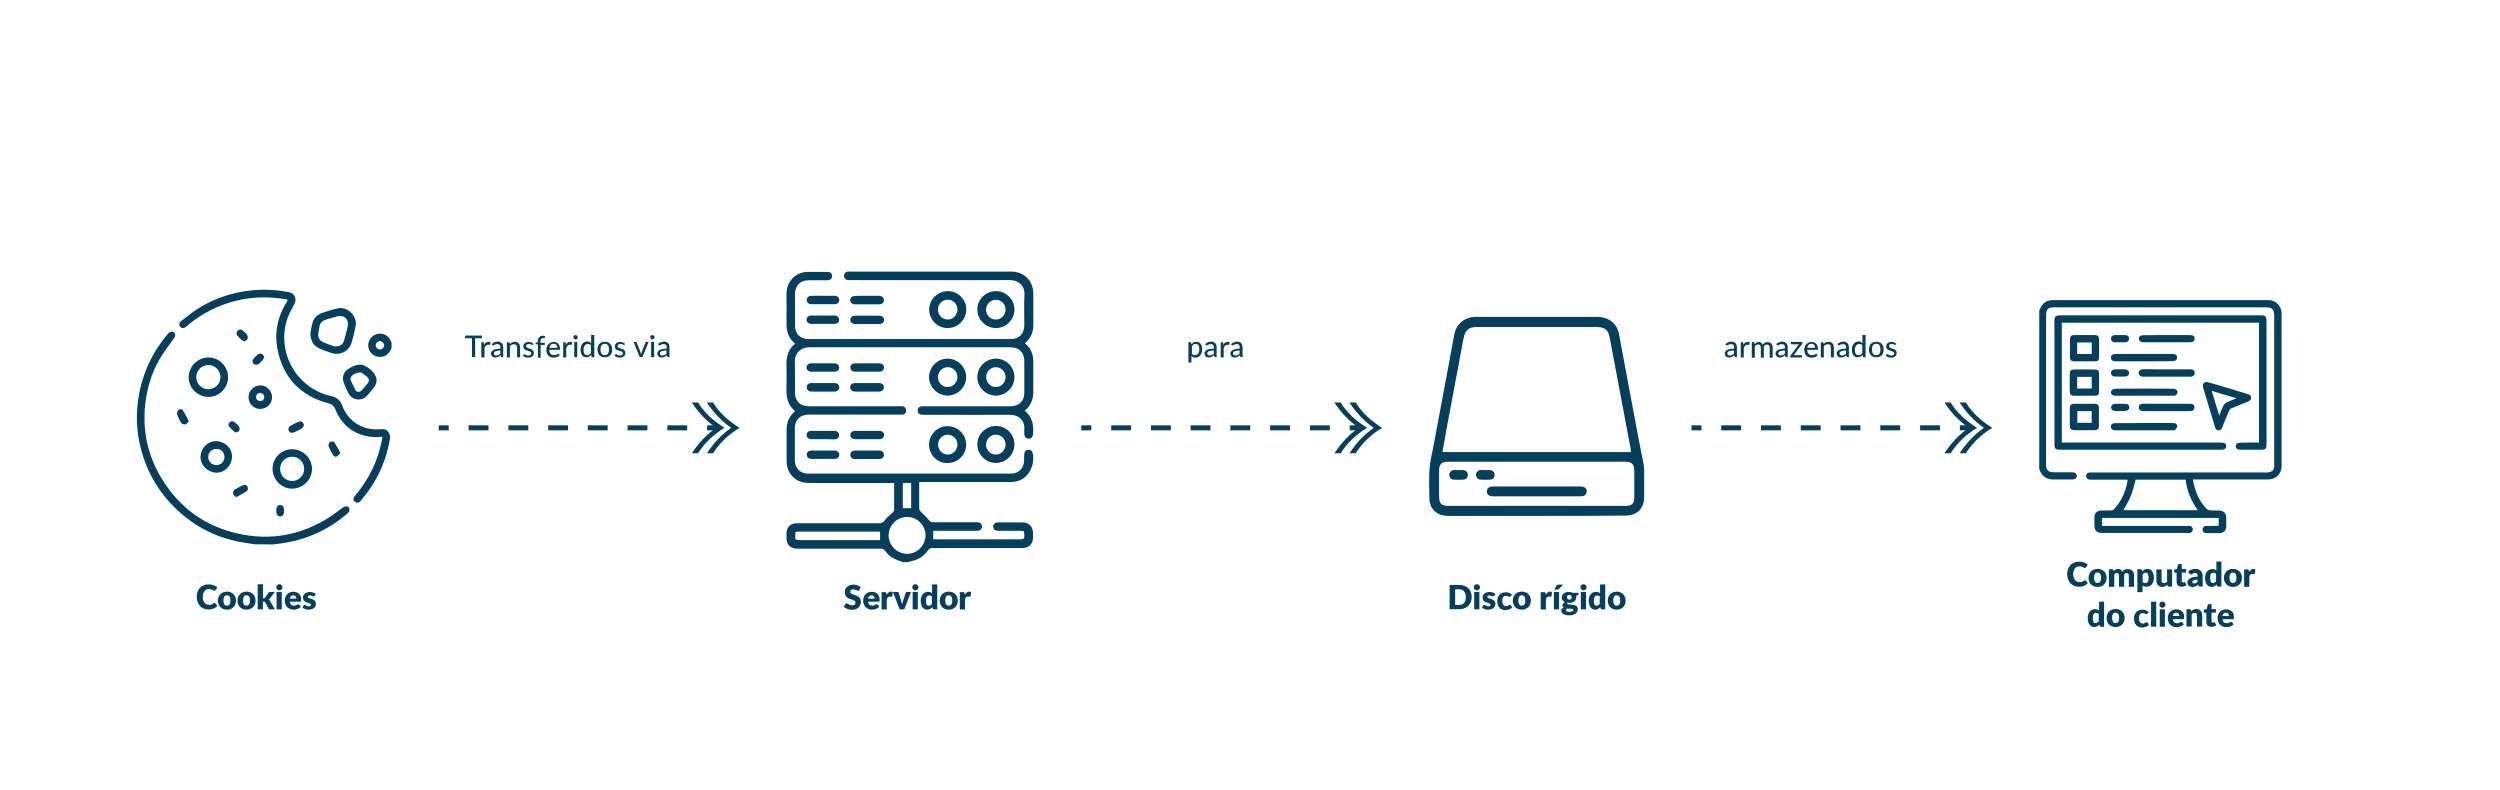 <?xml version="1.0" encoding="utf-8"?>
<!-- Generator: Adobe Illustrator 25.4.1, SVG Export Plug-In . SVG Version: 6.00 Build 0)  -->
<svg version="1.1" id="Camada_1" xmlns="http://www.w3.org/2000/svg" xmlns:xlink="http://www.w3.org/1999/xlink" x="0px" y="0px"
	 viewBox="0 0 1495.9 472.9" style="enable-background:new 0 0 1495.9 472.9;" xml:space="preserve">
<style type="text/css">
	.st0{fill:none;stroke:#000000;stroke-width:2;stroke-miterlimit:10;}
	.st1{fill:none;stroke:#000000;stroke-linecap:round;stroke-linejoin:round;}
	.st2{fill:none;stroke:#000000;stroke-linecap:round;stroke-linejoin:round;stroke-dasharray:4.809,4.809;}
	.st3{fill:none;stroke:#000000;stroke-linecap:round;stroke-linejoin:round;stroke-dasharray:5.908,5.908;}
	.st4{fill:none;stroke:#000000;stroke-linecap:round;stroke-linejoin:round;stroke-dasharray:4.953,4.953;}
	.st5{fill:none;stroke:#000000;stroke-linecap:round;stroke-linejoin:round;stroke-dasharray:5.245,5.245;}
	.st6{fill:#FFFFFF;stroke:#000000;stroke-width:2;stroke-miterlimit:10;}
	.st7{fill:#FFFFFF;}
	.st8{fill:#284C67;}
	.st9{fill:#063F5B;}
	.st10{fill:url(#SVGID_1_);}
	.st11{fill:url(#SVGID_00000183930700084177246090000005545571447367429505_);}
	.st12{fill:url(#SVGID_00000045583985954354244230000004325369707653398426_);}
	.st13{fill:url(#SVGID_00000052802477148394351290000009106729656142068665_);}
	.st14{fill:url(#SVGID_00000095307547587567093090000007013931098109044910_);}
	.st15{fill:url(#SVGID_00000163049632586238072890000017053477973010321078_);}
	.st16{fill:url(#SVGID_00000090292932065585516080000007054013035886459274_);}
	.st17{fill:url(#SVGID_00000109737563692554311780000018234207483326137738_);}
	.st18{fill:url(#SVGID_00000003086416915694163930000000956214746746306996_);}
	.st19{fill:url(#SVGID_00000090279155809352214290000003142337532838222468_);}
	.st20{fill:url(#SVGID_00000126320622567069392130000015727806825179961486_);}
	.st21{fill:url(#SVGID_00000065052437911792357320000007880887613687030955_);}
	.st22{fill:url(#SVGID_00000026867266559339488220000009407721971364315266_);}
	.st23{fill:url(#SVGID_00000011725376296906798300000011795907669557418412_);}
	.st24{fill:url(#SVGID_00000109708372757345716730000008951241952889609407_);}
	.st25{fill:url(#SVGID_00000040559057153487143080000002064092242849087395_);}
	.st26{fill:url(#SVGID_00000135658343588554043410000004705351259698749110_);}
	.st27{fill:url(#SVGID_00000091709863411920222840000010412365166479140489_);}
	.st28{fill:url(#SVGID_00000072269683691247646680000014941663076536885664_);}
	.st29{fill:url(#SVGID_00000111899579899239979560000003435396387935164045_);}
	.st30{fill:url(#SVGID_00000069360057489680084120000017851194633086703000_);}
	.st31{fill:url(#SVGID_00000176009838874777192810000003187806656425788841_);}
	.st32{fill:url(#SVGID_00000059298377025841379040000004303782274432522412_);}
	.st33{fill:url(#SVGID_00000142896919531151781210000009156498816851839668_);}
	.st34{fill:url(#SVGID_00000043426796026550223330000004483198743207654326_);}
	.st35{fill:url(#SVGID_00000106832454646774045690000013357168381667571381_);}
	.st36{fill:#EBEBEB;}
	.st37{opacity:0.68;}
	.st38{fill:none;stroke:#063F5B;stroke-width:6;stroke-miterlimit:10;}
</style>
<g>
	<path class="st9" d="M152.7,325.7c-2-0.3-4.1-0.6-6.1-0.9c-14.5-2.2-27.4-8.1-38.4-17.7c-12-10.5-20.1-23.5-24-39
		c-2.3-9-2.9-18.2-1.7-27.4c1.9-15.6,8-29.2,18.1-41.1c1-1.2,2.4-1.5,3.4-0.7c1.1,0.8,1.1,2.1,0.1,3.5c-2.9,4.2-6.2,8.3-8.7,12.7
		c-4.8,8.2-7.4,17.2-8.5,26.7c-1.7,15.8,1.4,30.5,9.5,44c10.5,17.6,25.9,29,46,33.5c19.6,4.4,38,0.9,55-10c2.7-1.7,5.1-3.8,7.7-5.6
		c0.7-0.5,1.8-0.9,2.5-0.7c1.9,0.4,2.1,2.7,0.5,4.1c-2.5,2-5,4.1-7.7,5.9c-9.7,6.5-20.4,10.5-31.9,12.1c-1.8,0.3-3.5,0.4-5.3,0.7
		C159.7,325.7,156.2,325.7,152.7,325.7z"/>
	<path class="st9" d="M234.3,208.2c-0.9,2.2-2.2,4.2-4.6,5c-3.6,1.2-7.5-0.5-8.9-4c-1.4-3.5,0.3-7.5,3.8-9c3.5-1.5,7.5,0,9.1,3.5
		c0.2,0.4,0.4,0.8,0.6,1.3C234.3,206,234.3,207.1,234.3,208.2z M227.3,204.1c-1.3,0-2.5,1.2-2.5,2.5c0,1.3,1.2,2.5,2.6,2.5
		c1.3,0,2.5-1.3,2.4-2.5C229.8,205.3,228.6,204.1,227.3,204.1z"/>
	<path class="st9" d="M172.1,179.2c-2.7-0.4-5.4-0.8-8-1c-9.8-0.8-19.5,0.3-28.8,3.5c-8.3,2.8-15.7,7-22.4,12.5
		c-0.6,0.5-1.2,1-1.8,1.5c-1.2,0.9-2.5,0.8-3.3-0.2c-0.8-1-0.7-2.4,0.5-3.3c3.1-2.4,6.2-4.9,9.5-7.1c8-5.2,16.8-8.6,26.2-10.4
		c9-1.7,18-1.8,27-0.2c0.7,0.1,1.5,0.2,2.2,0.4c3.2,0.8,4.5,3.9,3,6.9c-1.5,2.9-3.1,5.6-4.2,8.7c-6.9,19.9,5.3,41.8,25.8,46.4
		c3.3,0.7,5.7,2.3,6.9,5.6c3.4,9.5,12.4,15.4,23.1,14.3c1.8-0.2,3.5,0.1,4.5,1.6c0.7,1,1.2,2.5,1.1,3.7
		c-2.3,14.1-8.2,26.7-17.6,37.6c-1,1.2-2.4,1.4-3.4,0.6c-1.1-0.9-1.2-2.2-0.1-3.5c4.1-4.8,7.5-9.9,10.3-15.6
		c2.9-5.9,4.9-12.2,6.1-18.7c0.1-0.3,0.1-0.7,0.1-1.1c-2.2,0-4.4,0.2-6.6,0c-10.3-1.2-17.6-6.8-21.5-16.4c-0.9-2.1-2-3.1-4.3-3.7
		c-16.8-4.5-27.1-15.5-30.4-32.5c-1.9-9.8,0.1-19.1,5.3-27.7c0.2-0.4,0.5-0.8,0.7-1.1C172,179.6,172,179.5,172.1,179.2z"/>
	<path class="st9" d="M185.7,199.6c0.3-1.8,0.6-4.1,1.3-6.4c0.8-2.9,2.8-4.9,5.6-5.9c3.1-1,6.2-2.1,9.4-2.8c6-1.3,12,4.6,10.8,10.6
		c-0.6,3.2-1.4,6.4-2.3,9.5c-1.6,5.7-7,8.4-12.6,6.5c-2.3-0.8-4.6-1.6-6.8-2.6C187.5,206.9,185.9,203.9,185.7,199.6z M200.8,207.3
		c2.5,0,4.4-1.2,5-3.3c0.9-3,1.7-6,2.3-9c0.8-4.1-2.4-6.8-6.4-5.7c-2.3,0.6-4.6,1.3-6.8,2c-2.1,0.7-3.5,2-3.8,4.3
		c-0.2,1.2-0.4,2.4-0.6,3.7c-0.4,2.5,0.8,4.7,3.1,5.6c2,0.8,4,1.5,6,2.2C200.1,207.2,200.6,207.3,200.8,207.3z"/>
	<path class="st9" d="M174.8,268.8c6.4,0,11.9,5.3,11.9,11.8c0,6.3-5.3,11.7-11.7,11.8c-6.4,0.1-11.8-5.2-11.9-11.7
		C162.9,274.2,168.3,268.8,174.8,268.8z M167.6,280.5c0,4.1,3.2,7.3,7.2,7.3c4,0,7.3-3.3,7.2-7.3c0-4-3.2-7.2-7.1-7.2
		C170.8,273.3,167.6,276.4,167.6,280.5z"/>
	<path class="st9" d="M136.5,225.7c0,6.5-5.5,11.9-11.9,11.8c-6.5-0.1-11.8-5.5-11.7-11.9c0.1-6.4,5.4-11.7,11.8-11.7
		C131.1,213.8,136.5,219.3,136.5,225.7z M124.6,232.9c4.1,0,7.3-3.2,7.3-7.2c0-4-3.2-7.3-7.2-7.3c-4,0-7.3,3.3-7.3,7.3
		C117.5,229.7,120.7,232.9,124.6,232.9z"/>
	<path class="st9" d="M215.2,218.2c3.8-0.2,9.6,4.7,10.1,8.6c0.2,1.9-0.4,3.6-1.6,5.1c-1.2,1.6-2.5,3.1-3.8,4.6
		c-3.5,3.9-9.2,3.2-11.6-1.5c-1-2-1.9-4.1-2.7-6.3c-1.1-3.1,0.1-6.4,3-8.1C210.5,219.5,212.5,218.3,215.2,218.2z M209.8,226.6
		c-0.1,0-0.2,0.1-0.3,0.1c1.1,2.4,2.1,4.8,3.4,7c0.6,1.1,2.5,1,3.5-0.1c1.3-1.4,2.5-2.9,3.7-4.4c1-1.3,0.8-2.6-0.4-3.7
		c-1-0.8-2-1.6-3.1-2.3c-1.6-1.1-6.2,0.8-6.7,2.7C209.8,226.1,209.8,226.4,209.8,226.6z"/>
	<path class="st9" d="M138.8,273.9c-0.4,5.2-4.9,9.3-9.8,8.9c-5.2-0.4-9.3-4.8-9-9.8c0.3-5.3,4.8-9.4,9.9-9
		C135.3,264.5,139.2,268.7,138.8,273.9z M129.5,268.6c-2.8,0-4.9,2.1-4.9,4.8c0,2.7,2.1,4.8,4.8,4.9c2.7,0,4.9-2.1,4.9-4.7
		C134.4,270.8,132.3,268.6,129.5,268.6z"/>
	<path class="st9" d="M162.8,237.6c0.1,3.8-3.1,7-7,7.1c-3.8,0.1-7-3.1-7.1-6.9c-0.1-3.8,3.2-7.2,7-7.2
		C159.5,230.5,162.7,233.8,162.8,237.6z M158.1,237.6c0-1.4-1-2.4-2.4-2.5c-1.4,0-2.4,1-2.5,2.4c0,1.4,1,2.4,2.4,2.5
		C157.1,240.1,158.1,239,158.1,237.6z"/>
	<path class="st9" d="M203.7,271.1c-0.8,0.8-1.3,1.5-2,1.9c-0.9,0.6-1.9,0.1-2.4-0.7c-1-1.7-2-3.5-2.7-5.4c-0.2-0.7,0.2-2,0.8-2.4
		c0.6-0.4,2.2-0.4,2.5,0C201.3,266.5,202.4,268.7,203.7,271.1z"/>
	<path class="st9" d="M141.3,297.5c-0.7-0.7-1.7-1.3-1.8-2c-0.2-0.7,0.2-2,0.7-2.4c1.7-1.1,3.5-2,5.4-2.8c1-0.4,2.1-0.1,2.5,0.9
		c0.3,0.8,0.3,2.2-0.2,2.5C145.8,295.2,143.6,296.2,141.3,297.5z"/>
	<path class="st9" d="M181.8,254.8c-0.3,0.4-0.7,1.2-1.3,1.6c-1.4,0.9-3,1.6-4.5,2.3c-1.4,0.6-2.7,0.2-3.2-0.9
		c-0.6-1.2-0.1-2.5,1.3-3.2c1.4-0.8,2.9-1.5,4.4-2.2C180.1,251.6,181.9,252.7,181.8,254.8z"/>
	<path class="st9" d="M113,252c-0.8,0.8-1.3,1.7-2,1.9c-0.7,0.2-2-0.1-2.4-0.7c-1.1-1.7-2.1-3.6-2.7-5.5c-0.2-0.6,0.4-1.8,0.9-2.4
		c0.7-0.7,2-0.7,2.5,0.1C110.7,247.5,111.7,249.6,113,252z"/>
	<path class="st9" d="M146.4,204.3c-0.7-0.3-1.3-0.5-1.7-0.8c-0.9-0.8-1.8-1.6-2.5-2.5c-0.9-1-0.9-2.1,0-3.1c0.9-0.9,2-1,3.1-0.1
		c0.9,0.8,1.9,1.6,2.6,2.7c0.4,0.6,0.5,1.7,0.2,2.4C147.8,203.5,146.9,203.8,146.4,204.3z"/>
	<path class="st9" d="M158.2,213.6c-0.4,0.7-0.6,1.4-1,1.8c-0.7,0.8-1.4,1.5-2.2,2.2c-1,0.9-2.4,0.9-3.2,0.1c-0.9-0.8-1-2.2,0-3.2
		c0.9-1,1.7-1.9,2.8-2.6c0.5-0.4,1.6-0.4,2.2-0.1C157.3,212.1,157.7,213,158.2,213.6z"/>
	<path class="st9" d="M136.7,254.3c0.1-1.8,2.1-2.9,3.5-1.8c1.1,0.8,2.2,1.8,2.9,2.9c0.4,0.6,0.4,2-0.1,2.5c-0.4,0.6-1.9,1-2.4,0.7
		c-1.4-1-2.5-2.4-3.8-3.7C136.8,254.9,136.8,254.5,136.7,254.3z"/>
	<path class="st9" d="M169.9,305.6c0,0.4,0,0.8,0,1.2c-0.2,1.4-1.1,2.3-2.3,2.2c-1.3-0.1-2.1-0.9-2.2-2.2c-0.1-0.8-0.1-1.7,0-2.5
		c0.2-1.3,0.8-2.1,2.2-2.1c1.3,0,2.1,0.8,2.3,2.2C170,304.8,169.9,305.2,169.9,305.6z"/>
</g>
<g>
	<path class="st9" d="M540.2,336.4c-2.2-0.9-4.6-1.7-6.6-2.9c-1.6-1-2.9-2.5-4.1-4c-0.7-0.9-1.4-1.2-2.5-1.2c-16.6,0-33.2,0-49.9,0
		c-4.2,0-6.5-2.3-6.5-6.5c0-0.8,0-1.7,0-2.5c0-3.8,2.4-6.2,6.2-6.2c16.3,0,32.6,0,48.9,0c1.7,0,2.8-0.4,3.8-1.9
		c1.2-1.8,3.1-3,4.7-4.6c0.4-0.4,0.8-1,0.8-1.4c0.1-5.3,0-10.6,0-16.2c-0.7,0-1.4,0-2,0c-16.3,0-32.7,0-49,0
		c-7.8,0-13.3-5.4-13.3-13.2c-0.1-6.3,0-12.7,0-19c0-4.3,1.6-7.9,5.1-10.8c-4.4-3.4-5.3-8.1-5.2-13.2c0.1-4.9,0.1-9.7,0-14.6
		c-0.1-4.9,1-9.3,5.2-12.6c-4.3-3.3-5.3-7.7-5.2-12.7c0.1-5.7,0-11.3,0-17c0.1-6.7,4.1-11.7,10.4-13c0.5-0.1,1-0.2,1.5-0.2
		c4.2,0,8.5,0,12.7,0c1.7,0,2.7,1,2.7,2.5c0,1.5-1.1,2.5-2.8,2.5c-3.7,0-7.5,0-11.2,0c-5,0-8.1,3.1-8.2,8.1c0,6.3,0,12.7,0,19
		c0,5,3.2,8.1,8.2,8.1c40.3,0,80.6,0,120.9,0c4.9,0,8.1-3.2,8.1-8c0-6.2-0.2-12.4,0.1-18.7c0.2-5.6-4-8.6-8.6-8.6
		c-31.8,0.1-63.7,0-95.5,0c-0.5,0-1,0-1.5,0c-1.4-0.1-2.4-1.2-2.4-2.6c0.1-1.4,0.9-2.3,2.3-2.5c0.4-0.1,0.9,0,1.4,0
		c32.1,0,64.1,0,96.2,0c7.9,0,13.3,5.4,13.4,13.3c0,6.3,0,12.6,0,18.8c0,4.3-1.6,7.9-5,10.7c0.2,0.2,0.3,0.4,0.4,0.5
		c3.3,2.8,4.6,6.5,4.6,10.7c0,5.7-0.1,11.3,0,17c0.1,4.8-1.1,9.1-5.2,12.3c4.6,3.5,5.4,8.3,5.1,13.5c-0.1,2.1-1,3.2-2.7,3.2
		c-1.7,0-2.6-1.1-2.6-3.3c0-0.7-0.1-1.5,0-2.2c0.5-6-4.1-8.9-8.7-8.8c-14.8,0.1-29.6,0-44.4,0c-2.5,0-5.1,0-7.6,0
		c-2,0-3.1-0.9-3.1-2.6c0-1.6,1.1-2.5,3.1-2.5c17.5,0,34.9,0,52.4,0c4.1,0,7-2,8-5.5c0.2-0.8,0.3-1.8,0.3-2.7c0-6.3,0-12.6,0-18.8
		c0-5.2-3.1-8.3-8.4-8.3c-40.1,0-80.3,0-120.4,0c-4.7,0-8.6,3.3-8.5,8.4c0.2,6.2,0,12.4,0.1,18.7c0,5.1,3.1,8.2,8.2,8.2
		c18.2,0,36.4,0,54.6,0c0.5,0,1-0.1,1.5,0c1.3,0.2,2.1,1,2.2,2.4c0.1,1.5-0.7,2.3-2.1,2.6c-0.5,0.1-1.1,0-1.7,0
		c-18.2,0-36.3,0-54.5,0c-4.1,0-7,2-8,5.5c-0.2,0.8-0.3,1.7-0.3,2.5c0,6.4,0,12.8,0,19.2c0,4.9,3.2,8.1,8,8.1c40.4,0,80.7,0,121.1,0
		c4.9,0,8-3.2,8.1-8.1c0-1.3-0.1-2.6,0.1-3.9c0.2-1.4,1-2.2,2.5-2.3c1.4,0,2.2,0.7,2.5,2c1.4,5.3-1,12-5.5,15.1
		c-2.2,1.5-4.6,2.2-7.3,2.2c-17.6,0-35.3,0-52.9,0c-0.7,0-1.3,0-2.2,0c0,1.4,0,2.8,0,4.1c0,4,0,7.9,0,11.9c0,0.6,0.5,1.3,0.9,1.7
		c1.7,1.8,3.6,3.4,5.1,5.3c0.7,0.8,1.2,1.1,2.2,1.1c8.8,0,17.5,0,26.3,0c1.5,0,2.6,0.4,3,1.9c0.5,1.7-0.8,3.2-2.9,3.2
		c-7.9,0-15.8,0-23.7,0c-0.8,0-1.6,0-2.5,0c0,1.7,0,3.3,0,5.1c0.5,0,1.1,0,1.7,0c16.8,0,33.7,0,50.5,0c0.8,0,2.1-0.3,2.2-0.7
		c0.2-1.3,0.1-2.7-0.1-4c0-0.2-1.1-0.4-1.7-0.4c-4.5,0-9,0-13.6,0c-2,0-3.1-0.9-3.1-2.5c0-1.6,1.1-2.5,3.1-2.5c4.9,0,9.7,0,14.6,0
		c3.6,0,6,2.5,6.1,6.1c0,1,0,2,0,3.1c0,3.7-2.5,6.1-6.2,6.1c-17.9,0-35.8,0-53.8,0c-1.3,0-2,0.3-2.8,1.4c-2.4,3.4-5.7,5.6-9.8,6.4
		c-0.3,0.1-0.5,0.2-0.8,0.3C543.6,336.4,541.9,336.4,540.2,336.4z M542.7,309.3c-6,0-11,5.1-11,11.1c0,6,5.1,11,11.1,11
		c6,0,11-5.1,11-11.1C553.8,314.3,548.7,309.2,542.7,309.3z M526.6,318.3c-0.2-0.1-0.3-0.2-0.4-0.2c-16.3,0-32.7,0-49,0
		c-0.4,0-1.2,0.2-1.2,0.4c-0.1,1.3-0.3,2.7-0.1,4c0.1,0.3,1.4,0.7,2.2,0.7c15.6,0,31.2,0,46.8,0c0.6,0,1.2,0,1.7,0
		C526.6,321.4,526.6,319.8,526.6,318.3z M540.3,304.1c1.7,0,3.3,0,4.9,0c0-5.1,0-10.1,0-15.1c-1.7,0-3.3,0-5,0c0,4.8,0,9.6,0,14.3
		C540.2,303.6,540.3,303.8,540.3,304.1z"/>
	<path class="st9" d="M567,196.3c-6,0-11-4.9-11-11c-0.1-6.1,5-11.1,11.3-11.1c6,0,11,5.1,10.9,11.1
		C578.1,191.4,573.1,196.3,567,196.3z M572.9,185.3c0-3.3-2.6-6-5.8-6c-3.2,0-5.8,2.6-5.9,5.8c0,3.3,2.5,6,5.7,6.1
		C570.1,191.3,572.8,188.6,572.9,185.3z"/>
	<path class="st9" d="M595.9,196.3c-6.1,0-11.1-5-11.1-11.1c0-6.1,5-11,11.2-11c6,0,11,4.9,11,11C607,191.3,602,196.3,595.9,196.3z
		 M601.7,185.2c0-3.2-2.6-5.8-5.8-5.8c-3.2,0-5.9,2.6-5.9,5.9c0,3.3,2.7,6,5.9,5.9C599.1,191.2,601.7,188.5,601.7,185.2z"/>
	<path class="st9" d="M567.1,236.7c-6.1,0-11.1-4.9-11.2-11c0-6.1,5-11.1,11.1-11.1c6.1,0,11.1,5,11.1,11.1
		C578.1,231.7,573.1,236.6,567.1,236.7z M572.9,225.6c0-3.3-2.7-6-5.9-5.9c-3.2,0.1-5.7,2.7-5.8,5.9c0,3.3,2.6,6,5.8,6
		C570.2,231.6,572.9,228.9,572.9,225.6z"/>
	<path class="st9" d="M595.9,236.7c-6.1,0-11.1-5-11.1-11.1c0.1-6.1,5-11,11.2-11c6,0,11,5,11,11C607,231.7,602,236.7,595.9,236.7z
		 M601.7,225.6c0-3.3-2.7-5.9-5.9-5.9c-3.2,0.1-5.7,2.7-5.7,5.9c0,3.3,2.6,6,5.8,6C599.1,231.6,601.7,228.9,601.7,225.6z"/>
	<path class="st9" d="M567,255c6.1,0,11.1,5,11.1,11.1c0,6.1-5,11-11.2,11c-6,0-11-4.9-11-11C555.9,260,560.9,255,567,255z
		 M572.9,266c0-3.3-2.7-5.9-5.9-5.9c-3.2,0.1-5.7,2.7-5.7,5.9c0,3.3,2.6,6,5.8,6C570.3,271.9,572.9,269.3,572.9,266z"/>
	<path class="st9" d="M595.9,277c-6.1,0-11.1-5-11.1-11.1c0-6.1,5-11,11.2-11c6,0,11,4.9,11,11C607,272,602,277,595.9,277z
		 M601.7,266c0-3.3-2.7-6-5.9-5.9c-3.2,0-5.7,2.7-5.8,5.9c0,3.3,2.6,6,5.8,6C599.1,272,601.7,269.3,601.7,266z"/>
	<path class="st9" d="M518.9,177c2.4,0,4.7,0,7.1,0c1.7,0,2.8,1,2.9,2.5c0.1,1.5-1.1,2.6-2.9,2.6c-4.8,0-9.6,0-14.4,0
		c-1.8,0-2.9-1.1-2.9-2.6c0.1-1.5,1.2-2.4,2.9-2.4C514.1,176.9,516.5,177,518.9,177z"/>
	<path class="st9" d="M518.7,193.9c-2.3,0-4.6,0-6.9,0c-1.8,0-3-1-3-2.5c0-1.5,1.2-2.5,3-2.5c4.7,0,9.5,0,14.2,0c1.8,0,3,1,3,2.5
		c0,1.5-1.2,2.5-3,2.5C523.5,193.9,521.1,193.9,518.7,193.9z"/>
	<path class="st9" d="M518.7,222.4c-2.3,0-4.6,0-6.9,0c-1.8,0-3-1-3-2.5c0-1.5,1.2-2.5,3-2.5c4.7,0,9.5,0,14.2,0c1.8,0,3,1,3,2.5
		c0,1.5-1.2,2.5-3,2.5C523.5,222.4,521.1,222.4,518.7,222.4z"/>
	<path class="st9" d="M518.7,234.3c-2.4,0-4.7,0-7.1,0c-1.7,0-2.8-1-2.9-2.5c0-1.5,1.1-2.6,2.9-2.6c4.8,0,9.6,0,14.4,0
		c1.7,0,2.8,1,2.9,2.5c0,1.5-1.1,2.6-2.9,2.6C523.6,234.3,521.2,234.3,518.7,234.3z"/>
	<path class="st9" d="M518.9,262.8c-2.4,0-4.7,0-7.1,0c-1.8,0-3-1-3-2.5c0-1.5,1.2-2.5,3-2.5c4.7,0,9.5,0,14.2,0c1.8,0,3,1,3,2.5
		c0,1.5-1.2,2.5-3,2.5C523.6,262.8,521.2,262.8,518.9,262.8z"/>
	<path class="st9" d="M518.7,274.7c-2.4,0-4.7,0-7.1,0c-1.7,0-2.8-1-2.8-2.5c0-1.5,1.1-2.6,2.8-2.6c4.8,0,9.7,0,14.5,0
		c1.7,0,2.8,1,2.8,2.5c0,1.5-1.1,2.6-2.9,2.6C523.6,274.7,521.1,274.7,518.7,274.7z"/>
	<path class="st9" d="M492.6,177c2.3,0,4.5,0,6.8,0c1.7,0,2.8,1.1,2.8,2.5c0,1.4-1.1,2.5-2.8,2.5c-4.6,0-9.2,0-13.9,0
		c-1.7,0-2.8-1.1-2.8-2.5c0-1.4,1.1-2.5,2.8-2.5C487.8,176.9,490.2,177,492.6,177z"/>
	<path class="st9" d="M492.5,188.8c2.3,0,4.5,0,6.8,0c1.7,0,2.8,1.1,2.8,2.5c0,1.5-1.1,2.5-2.8,2.5c-4.6,0-9.2,0-13.9,0
		c-1.7,0-2.8-1.1-2.8-2.5c0-1.4,1.1-2.5,2.8-2.5C487.8,188.8,490.2,188.8,492.5,188.8z"/>
	<path class="st9" d="M492.2,222.4c-2.3,0-4.5,0-6.8,0c-1.7,0-2.8-1.1-2.8-2.5c0-1.4,1.1-2.5,2.8-2.5c4.6,0,9.2,0,13.9,0
		c1.7,0,2.8,1.1,2.8,2.5c0,1.4-1.1,2.5-2.8,2.5C497,222.4,494.6,222.4,492.2,222.4z"/>
	<path class="st9" d="M492.5,229.2c2.3,0,4.5,0,6.8,0c1.7,0,2.8,1,2.9,2.5c0,1.5-1.1,2.6-2.9,2.6c-4.6,0-9.1,0-13.7,0
		c-1.7,0-2.8-1-2.9-2.5c0-1.5,1.1-2.6,2.9-2.6C487.9,229.2,490.2,229.2,492.5,229.2z"/>
	<path class="st9" d="M492.3,262.8c-2.3,0-4.5,0-6.8,0c-1.8,0-2.9-1.1-2.9-2.6c0.1-1.5,1.2-2.4,2.9-2.4c4.6,0,9.1,0,13.7,0
		c1.7,0,2.8,1,2.9,2.5c0.1,1.5-1.1,2.6-2.9,2.6C496.9,262.8,494.6,262.8,492.3,262.8z"/>
	<path class="st9" d="M492.6,269.6c2.3,0,4.5,0,6.8,0c1.7,0,2.8,1.1,2.8,2.5c0,1.4-1.1,2.5-2.8,2.5c-4.6,0-9.2,0-13.9,0
		c-1.7,0-2.8-1.1-2.8-2.5c0-1.4,1.1-2.5,2.8-2.5C487.8,269.6,490.2,269.6,492.6,269.6z"/>
</g>
<g>
	<path class="st9" d="M919.6,308.7c-17.6,0-35.2,0-52.8,0c-2.7,0-5.2-0.4-7.4-2.1c-2.5-1.9-4-4.5-4.1-7.7
		c-0.1-6.2-0.3-12.5,0.1-18.7c0.3-4.4,1.5-8.7,2.3-13.1c3.4-18,6.7-36,10.1-54c0.8-4.5,1.6-9,2.5-13.5c1.3-6.1,6.4-10,13-10
		c24.1,0,48.2,0,72.3,0c0.9,0,1.8,0.1,2.7,0.2c5.4,0.8,9.4,4.6,10.4,9.9c3.9,20.7,7.7,41.3,11.6,62c1,5.4,2.1,10.8,3.2,16.3
		c0.2,1.1,0.3,2.3,0.3,3.5c0,5.3,0,10.5,0,15.8c-0.1,7.1-4.2,11.2-11.3,11.2C954.9,308.7,937.2,308.7,919.6,308.7z M863.1,270.5
		c37.7,0,75.2,0,112.7,0c0-0.5,0.1-1,0-1.5c-4.2-22.3-8.4-44.7-12.6-67c-0.9-4.6-3-6.3-7.6-6.3c-11.6,0-23.1,0-34.7,0
		c-12.5,0-25.1,0-37.6,0c-4.3,0-6.6,1.9-7.4,6.1c-0.1,0.6-0.3,1.2-0.4,1.8c-3.4,18-6.7,36-10.1,53.9
		C864.7,261.8,863.9,266.1,863.1,270.5z M919.5,302.7c17.7,0,35.5,0,53.2,0c3.8,0,5.2-1.4,5.2-5.2c0-5.4,0-10.8,0-16.2
		c0-3.3-1.6-5-4.9-5c-35.7,0-71.3,0-107,0c-3.3,0-4.9,1.6-4.9,4.9c0,5.2,0,10.4,0,15.6c0,4.6,1.2,5.9,5.8,5.9
		C884.5,302.7,902,302.7,919.5,302.7z"/>
	<path class="st9" d="M919.4,297c-8.3,0-16.7,0-25,0c-0.7,0-1.4,0-2-0.1c-1.7-0.2-2.7-1.2-2.7-2.8c0-1.7,1.1-2.7,2.8-3
		c0.5-0.1,1.1,0,1.6,0c17,0,33.9,0,50.9,0c0.5,0,1,0,1.4,0c1.8,0.2,3.2,1.4,3,3c-0.1,1.7-1.2,2.8-2.9,2.8c-2.2,0.1-4.4,0.1-6.6,0.1
		C933.1,297,926.3,297,919.4,297z"/>
	<path class="st9" d="M872.8,281.3c1,0,1.9-0.1,2.9,0c1.6,0.2,2.6,1.3,2.6,2.9c0,1.6-1,2.7-2.7,2.8c-1.9,0.1-3.8,0.1-5.7,0
		c-1.7-0.1-2.6-1.2-2.7-2.8c-0.1-1.5,1.2-2.8,2.8-3C870.9,281.2,871.8,281.3,872.8,281.3C872.8,281.3,872.8,281.3,872.8,281.3z"/>
	<path class="st9" d="M889,281.3c0.9,0,1.8-0.1,2.7,0c1.6,0.2,2.6,1.3,2.6,2.9c0,1.6-0.9,2.7-2.7,2.8c-1.9,0.1-3.8,0.1-5.7,0
		c-1.7-0.1-2.6-1.2-2.7-2.8c-0.2-1.5,1.1-2.8,2.8-3C887,281.2,888,281.3,889,281.3C889,281.3,889,281.3,889,281.3z"/>
</g>
<g>
	<path class="st9" d="M1220.2,185.8c0.6-1.1,1-2.3,1.8-3.3c1.5-1.9,3.5-2.9,6-2.9c43.1,0,86.3,0,129.4,0c4.4,0,7.8,3.5,7.8,7.8
		c0,30.5,0,61,0,91.5c0,4.6-3.4,8-8.1,8c-14.3,0-28.7,0-43,0c-0.6,0-1.1,0-2,0c0.4,1.9,0.8,3.7,1.3,5.4c1.3,4.6,3.6,8.6,6.8,12.1
		c0.5,0.5,1.4,0.9,2.1,1c1.8,0.1,3.7,0,5.5,0.1c2.8,0.1,4.3,1.6,4.3,4.4c0,1.7,0,3.4,0,5.1c0,2.4-1.6,4-4,4c-2.6,0-5.2,0-7.8,0
		c-1.5,0-2.4-0.9-2.4-2.2c0-1.3,0.9-2,2.3-2.1c2.4,0,4.8,0,7.2-0.1c0,0,0.1,0,0.2-0.1c0-1.5,0-3,0-4.6c-23.3,0-46.5,0-69.9,0
		c0,1.5,0,3,0,4.8c0.6,0,1.1,0,1.7,0c16.5,0,32.9,0,49.4,0c0.5,0,0.9,0,1.4,0c1.2,0.1,1.9,0.9,1.9,2c0,1.2-0.7,1.9-1.8,2.2
		c-0.4,0.1-0.8,0-1.3,0c-17,0-34,0-51,0c-3.4,0-4.8-1.4-4.8-4.8c0-1.5,0-3,0-4.5c0-2.4,1.5-4,3.9-4.1c2-0.1,4.1,0,6.1-0.1
		c0.5,0,1.2-0.2,1.6-0.6c4.5-4.8,7.2-10.5,8.2-17c0-0.2,0-0.5,0-0.8c-0.6,0-1.1,0-1.6,0c-6.8,0-13.7,0-20.5,0
		c-1.1,0-2.1-0.3-2.5-1.4c-0.5-1.2,0.2-2.6,1.5-2.8c0.6-0.1,1.3-0.1,2-0.1c34.6,0,69.2,0,103.8,0c0.6,0,1.2,0,1.8-0.1
		c1.9-0.2,3.1-1.4,3.3-3.3c0.1-0.5,0-0.9,0-1.4c0-29.7,0-59.4,0-89.1c0-3.6-1.2-4.9-4.8-4.9c-42.3,0-84.6,0-126.9,0
		c-3.6,0-4.8,1.2-4.8,4.8c0,29.7,0,59.4,0,89.1c0,3.6,1.2,4.8,4.9,4.8c3.6,0,7.2,0,10.8,0c1.7,0,2.8,0.9,2.7,2.2
		c-0.1,1.3-1.1,2.1-2.7,2.1c-0.1,0-0.3,0-0.4,0c-3.7,0-7.4,0-11,0c-4.1,0-6.8-1.9-8.2-5.9c0-0.1-0.2-0.2-0.2-0.3
		C1220.2,249.1,1220.2,217.4,1220.2,185.8z M1307.8,287c-10.1,0-20.1,0-29.9,0c-0.9,3.3-1.6,6.5-2.8,9.5c-1.2,3.1-3,5.9-4.5,8.8
		c14.6,0,29.5,0,44.5,0C1311,299.7,1308.6,293.7,1307.8,287z"/>
	<path class="st9" d="M1351.7,264.8c0-24,0-47.8,0-71.7c-39.3,0-78.6,0-118,0c0,23.9,0,47.7,0,71.7c0.7,0,1.3,0,1.9,0
		c31.1,0,62.1,0,93.2,0c2.3,0,3.3,0.7,3.3,2.2c0,1.4-1.1,2.1-3.2,2.1c-32.1,0-64.2,0-96.3,0c-2.7,0-3.3-0.6-3.3-3.2
		c0-24.6,0-49.3,0-73.9c0-2.7,0.7-3.3,3.4-3.3c40,0,80,0,120.1,0c2.8,0,3.4,0.6,3.4,3.4c0,24.5,0,49.1,0,73.6c0,2.8-0.5,3.4-3.4,3.4
		c-4.1,0-8.2,0-12.3,0c-1.8,0-2.7-0.7-2.7-2.1c0-1.4,0.9-2.1,2.7-2.1C1344.2,264.8,1347.9,264.8,1351.7,264.8z"/>
	<path class="st9" d="M1320.8,228.6c1.8,0.5,3.8,1.1,5.9,1.7c6,1.8,12,3.6,18,5.4c1.2,0.4,2.3,0.8,2.3,2.3c0,1.4-1,1.9-2.1,2.4
		c-3.2,1.3-6.5,2.5-9.7,3.9c-0.6,0.2-1.1,0.8-1.4,1.4c-1.4,3.2-2.7,6.5-4,9.8c-0.4,1.1-1,2-2.3,2c-1.3,0-1.9-1-2.2-2.2
		c-2.3-7.7-4.7-15.5-7-23.2C1317.7,229.8,1318.5,228.5,1320.8,228.6z M1323.4,233.9c1.5,5,2.9,9.7,4.5,14.8c0.9-2.3,1.6-4.2,2.5-6
		c0.4-0.8,1.1-1.5,1.9-1.9c1.8-0.9,3.8-1.6,6-2.5C1333.2,236.8,1328.5,235.4,1323.4,233.9z"/>
	<path class="st9" d="M1247.3,236.8c-2.1,0-4.2,0-6.4,0c-1.5,0-2.3-0.7-2.4-2.2c-0.1-3.8-0.1-7.5,0-11.3c0-1.4,0.8-2.2,2.3-2.2
		c4.3-0.1,8.6-0.1,12.9,0c1.6,0,2.3,0.8,2.3,2.4c0,3.6,0,7.3,0,10.9c0,1.7-0.8,2.4-2.4,2.4C1251.4,236.8,1249.4,236.8,1247.3,236.8z
		 M1251.6,225.5c-3,0-5.8,0-8.7,0c0,2.4,0,4.6,0,7c2.9,0,5.8,0,8.7,0C1251.6,230.1,1251.6,227.9,1251.6,225.5z"/>
	<path class="st9" d="M1247.2,257.4c-2,0-4,0-5.9,0c-1.9,0-2.7-0.7-2.8-2.6c0-3.5,0-7.1,0-10.6c0-1.8,0.8-2.6,2.6-2.6
		c4.1,0,8.2,0,12.3,0c1.7,0,2.5,0.8,2.5,2.5c0,3.6,0,7.2,0,10.8c0,1.7-0.8,2.5-2.5,2.5C1251.4,257.5,1249.3,257.4,1247.2,257.4z
		 M1251.6,253c0-2.4,0-4.7,0-7c-2.9,0-5.8,0-8.6,0c0,2.4,0,4.7,0,7C1245.9,253,1248.7,253,1251.6,253z"/>
	<path class="st9" d="M1247.3,200.5c2.1,0,4.1,0,6.2,0c1.7,0,2.4,0.7,2.5,2.4c0,3.6,0,7.3,0,10.9c0,1.7-0.7,2.4-2.4,2.4
		c-4.2,0-8.4,0-12.6,0c-1.7,0-2.4-0.8-2.4-2.5c0-3.6,0-7.2,0-10.7c0-1.8,0.8-2.5,2.5-2.5C1243.1,200.5,1245.2,200.5,1247.3,200.5z
		 M1251.6,204.9c-2.8,0-5.7,0-8.7,0c0,2.3,0,4.6,0,6.9c2.9,0,5.8,0,8.7,0C1251.6,209.5,1251.6,207.3,1251.6,204.9z"/>
	<path class="st9" d="M1283.1,236.8c-5.8,0-11.7,0-17.5,0c-1.9,0-3.1-1.6-2.2-3c0.4-0.6,1.3-1.1,2-1.2c11.7-0.1,23.4-0.1,35.1,0
		c1.4,0,2.4,0.8,2.4,2c0,1.3-0.9,2.2-2.4,2.2C1294.7,236.8,1288.9,236.8,1283.1,236.8z"/>
	<path class="st9" d="M1283.1,253.1c5.5,0,11,0,16.5,0c0.5,0,0.9,0,1.4,0.1c1.1,0.1,1.8,0.9,1.8,1.9c-0.1,0.7-0.7,1.5-1.3,2.1
		c-0.3,0.3-1,0.3-1.5,0.3c-11.4,0-22.7,0-34.1,0c-0.2,0-0.4,0-0.6,0c-1.4-0.1-2.3-1-2.3-2.2c0-1.2,0.9-2.1,2.3-2.1
		c3.7,0,7.4,0,11.2,0C1278.8,253.1,1281,253.1,1283.1,253.1z"/>
	<path class="st9" d="M1283,216.2c-5.5,0-10.9,0-16.4,0c-0.5,0-1,0-1.6-0.1c-1.2-0.1-1.8-0.9-1.9-2c-0.1-1.2,0.6-1.9,1.7-2.2
		c0.4-0.1,0.7-0.1,1.1-0.1c11.3,0,22.6,0,33.9,0c0.3,0,0.7,0,1,0c1.2,0.2,2,1.1,1.9,2.2c-0.1,1.2-0.8,1.9-2,2c-0.7,0.1-1.3,0-2,0.1
		C1293.6,216.2,1288.3,216.2,1283,216.2z"/>
	<path class="st9" d="M1296.6,221c4.6,0,9.2,0,13.9,0c1.7,0,2.6,0.6,2.7,1.9c0.1,1.3-0.5,2.1-1.7,2.4c-0.4,0.1-0.9,0.1-1.4,0.1
		c-9.1,0-18.1,0-27.2,0c-0.4,0-0.9,0-1.3-0.1c-1.2-0.3-2-1-1.9-2.3c0.1-1.2,0.8-1.9,2-2c1.2-0.1,2.4-0.1,3.5-0.1
		C1289,221,1292.8,221,1296.6,221z"/>
	<path class="st9" d="M1296.5,241.6c4.7,0,9.4,0,14.1,0c1.5,0,2.4,0.7,2.5,1.9c0.1,1.2-0.5,2.1-1.7,2.4c-0.6,0.1-1.1,0.1-1.7,0.1
		c-8.9,0-17.7,0-26.6,0c-0.5,0-0.9,0-1.4-0.1c-1.2-0.1-2-0.9-2-2.1c0-1.2,0.9-2.1,2.2-2.2c1.6-0.1,3.1,0,4.7,0
		C1289.9,241.6,1293.2,241.6,1296.5,241.6z"/>
	<path class="st9" d="M1296.6,200.5c4.6,0,9.1,0,13.7,0c2,0,2.9,0.6,2.9,2.1c0,1.4-0.9,2.2-2.8,2.2c-9.2,0-18.5,0-27.7,0
		c-0.1,0-0.3,0-0.4,0c-1.5,0-2.5-0.9-2.5-2.1c0-1.3,0.9-2.1,2.4-2.1C1287,200.5,1291.8,200.5,1296.6,200.5z"/>
	<path class="st9" d="M1268.6,221c1,0,2.1,0,3.1,0c1.4,0.1,2.3,1,2.3,2.1c0,1.2-0.9,2.2-2.3,2.2c-2.1,0.1-4.2,0.1-6.3,0
		c-1.4,0-2.3-1-2.3-2.2c0-1.2,1-2.1,2.4-2.1C1266.5,221,1267.5,221,1268.6,221z"/>
	<path class="st9" d="M1268.6,204.8c-1.1,0-2.2,0-3.2,0c-1.3,0-2.3-1-2.3-2.2c0-1.2,0.9-2,2.2-2.1c2.2,0,4.3,0,6.5,0
		c1.3,0,2.2,0.9,2.2,2.1c0,1.2-0.9,2.1-2.2,2.2C1270.8,204.8,1269.7,204.8,1268.6,204.8z"/>
	<path class="st9" d="M1268.6,241.6c1,0,2,0,3,0c1.5,0,2.5,0.9,2.5,2.1c0,1.2-0.9,2.1-2.3,2.2c-2.1,0.1-4.2,0.1-6.3,0
		c-1.4,0-2.3-1-2.3-2.2c0-1.2,1-2,2.4-2.1c0,0,0.1,0,0.1,0C1266.6,241.6,1267.6,241.6,1268.6,241.6z"/>
</g>
<g>
	<g>
		<rect x="262.5" y="254.5" class="st9" width="6" height="3"/>
	</g>
	<g>
		<path class="st9" d="M411.2,257.5h-11.9v-3h11.9V257.5z M387.4,257.5h-11.9v-3h11.9V257.5z M363.6,257.5h-11.9v-3h11.9V257.5z
			 M339.9,257.5H328v-3h11.9V257.5z M316.1,257.5h-11.9v-3h11.9V257.5z M292.3,257.5h-11.9v-3h11.9V257.5z"/>
	</g>
	<g>
		<rect x="423.1" y="254.5" class="st9" width="6" height="3"/>
	</g>
	<g>
		<g>
			<path class="st9" d="M426.7,240.8c3.7,6.3,9.6,11.3,15.8,15.2c-6.3,3.8-11.9,9-15.8,15.2H423c3.9-6,8.7-11.2,14.5-15.2
				c-5.8-4-10.7-9.3-14.6-15.2H426.7z"/>
		</g>
		<g>
			<path class="st9" d="M417.7,240.8c3.7,6.3,9.6,11.3,15.8,15.2c-6.3,3.8-11.9,9-15.8,15.2h-3.7c3.9-6,8.7-11.2,14.5-15.2
				c-5.8-4-10.7-9.3-14.6-15.2H417.7z"/>
		</g>
	</g>
</g>
<g>
	<g>
		<rect x="647" y="254.5" class="st9" width="6" height="3"/>
	</g>
	<g>
		<path class="st9" d="M795.7,257.5h-11.9v-3h11.9V257.5z M771.9,257.5H760v-3h11.9V257.5z M748.1,257.5h-11.9v-3h11.9V257.5z
			 M724.3,257.5h-11.9v-3h11.9V257.5z M700.6,257.5h-11.9v-3h11.9V257.5z M676.8,257.5h-11.9v-3h11.9V257.5z"/>
	</g>
	<g>
		<rect x="807.6" y="254.5" class="st9" width="6" height="3"/>
	</g>
	<g>
		<g>
			<path class="st9" d="M811.2,240.8c3.7,6.3,9.6,11.3,15.8,15.2c-6.3,3.8-11.9,9-15.8,15.2h-3.7c3.9-6,8.7-11.2,14.5-15.2
				c-5.8-4-10.7-9.3-14.6-15.2H811.2z"/>
		</g>
		<g>
			<path class="st9" d="M802.2,240.8c3.7,6.3,9.6,11.3,15.8,15.2c-6.3,3.8-11.9,9-15.8,15.2h-3.7c3.9-6,8.7-11.2,14.5-15.2
				c-5.8-4-10.7-9.3-14.6-15.2H802.2z"/>
		</g>
	</g>
</g>
<g>
	<g>
		<rect x="1012.1" y="254.5" class="st9" width="6" height="3"/>
	</g>
	<g>
		<path class="st9" d="M1160.8,257.5h-11.9v-3h11.9V257.5z M1137,257.5h-11.9v-3h11.9V257.5z M1113.2,257.5h-11.9v-3h11.9V257.5z
			 M1089.4,257.5h-11.9v-3h11.9V257.5z M1065.6,257.5h-11.9v-3h11.9V257.5z M1041.8,257.5h-11.9v-3h11.9V257.5z"/>
	</g>
	<g>
		<rect x="1172.7" y="254.5" class="st9" width="6" height="3"/>
	</g>
	<g>
		<g>
			<path class="st9" d="M1176.3,240.8c3.7,6.3,9.6,11.3,15.8,15.2c-6.3,3.8-11.9,9-15.8,15.2h-3.7c3.9-6,8.7-11.2,14.5-15.2
				c-5.8-4-10.7-9.3-14.6-15.2H1176.3z"/>
		</g>
		<g>
			<path class="st9" d="M1167.2,240.8c3.7,6.3,9.6,11.3,15.8,15.2c-6.3,3.8-11.9,9-15.8,15.2h-3.7c3.9-6,8.7-11.2,14.5-15.2
				c-5.8-4-10.7-9.3-14.6-15.2H1167.2z"/>
		</g>
	</g>
</g>
<g>
	<path class="st9" d="M128.4,360.8c0.1,0,0.2,0,0.2,0c0.1,0,0.2,0.1,0.2,0.2l1.3,1.4c-0.6,0.8-1.3,1.3-2.2,1.7
		c-0.9,0.4-1.9,0.6-3.1,0.6c-1.1,0-2.1-0.2-3-0.6s-1.6-0.9-2.2-1.6c-0.6-0.7-1.1-1.4-1.4-2.4c-0.3-0.9-0.5-1.9-0.5-3
		c0-1.1,0.2-2.1,0.5-3c0.4-0.9,0.8-1.7,1.5-2.4c0.6-0.7,1.4-1.2,2.3-1.5c0.9-0.4,1.9-0.5,3-0.5c0.5,0,1.1,0,1.5,0.1
		c0.5,0.1,0.9,0.2,1.4,0.4s0.8,0.4,1.2,0.6c0.4,0.2,0.7,0.5,0.9,0.8l-1.1,1.5c-0.1,0.1-0.2,0.2-0.3,0.3c-0.1,0.1-0.2,0.1-0.4,0.1
		c-0.1,0-0.2,0-0.3-0.1s-0.2-0.1-0.3-0.2c-0.1-0.1-0.3-0.2-0.4-0.2s-0.3-0.2-0.5-0.2c-0.2-0.1-0.4-0.1-0.7-0.2
		c-0.3-0.1-0.6-0.1-0.9-0.1c-0.6,0-1.1,0.1-1.5,0.3c-0.5,0.2-0.9,0.5-1.2,0.9c-0.3,0.4-0.6,0.9-0.8,1.5c-0.2,0.6-0.3,1.2-0.3,2
		c0,0.7,0.1,1.4,0.3,2c0.2,0.6,0.5,1.1,0.8,1.5c0.4,0.4,0.8,0.7,1.2,0.9s1,0.3,1.5,0.3c0.3,0,0.6,0,0.8,0c0.3,0,0.5-0.1,0.7-0.2
		s0.4-0.2,0.6-0.3s0.4-0.3,0.6-0.4c0.1-0.1,0.2-0.1,0.3-0.2C128.2,360.8,128.3,360.8,128.4,360.8z"/>
	<path class="st9" d="M135.8,354c0.8,0,1.5,0.1,2.2,0.4c0.6,0.2,1.2,0.6,1.7,1.1c0.5,0.5,0.8,1,1.1,1.7c0.3,0.7,0.4,1.4,0.4,2.2
		c0,0.8-0.1,1.6-0.4,2.2c-0.3,0.7-0.6,1.2-1.1,1.7c-0.5,0.5-1,0.8-1.7,1.1s-1.4,0.4-2.2,0.4c-0.8,0-1.5-0.1-2.2-0.4
		c-0.6-0.2-1.2-0.6-1.7-1.1c-0.5-0.5-0.8-1-1.1-1.7c-0.3-0.7-0.4-1.4-0.4-2.2c0-0.8,0.1-1.6,0.4-2.2c0.3-0.7,0.6-1.2,1.1-1.7
		s1-0.8,1.7-1.1C134.3,354.2,135.1,354,135.8,354z M135.8,362.4c0.7,0,1.2-0.3,1.6-0.8s0.5-1.3,0.5-2.3s-0.2-1.8-0.5-2.3
		s-0.9-0.8-1.6-0.8c-0.7,0-1.3,0.2-1.6,0.8c-0.3,0.5-0.5,1.3-0.5,2.3s0.2,1.8,0.5,2.3C134.6,362.2,135.1,362.4,135.8,362.4z"/>
	<path class="st9" d="M147.5,354c0.8,0,1.5,0.1,2.2,0.4c0.6,0.2,1.2,0.6,1.7,1.1c0.5,0.5,0.8,1,1.1,1.7c0.3,0.7,0.4,1.4,0.4,2.2
		c0,0.8-0.1,1.6-0.4,2.2c-0.3,0.7-0.6,1.2-1.1,1.7c-0.5,0.5-1,0.8-1.7,1.1s-1.4,0.4-2.2,0.4c-0.8,0-1.5-0.1-2.2-0.4
		c-0.6-0.2-1.2-0.6-1.7-1.1c-0.5-0.5-0.8-1-1.1-1.7c-0.3-0.7-0.4-1.4-0.4-2.2c0-0.8,0.1-1.6,0.4-2.2c0.3-0.7,0.6-1.2,1.1-1.7
		s1-0.8,1.7-1.1C145.9,354.2,146.7,354,147.5,354z M147.5,362.4c0.7,0,1.2-0.3,1.6-0.8s0.5-1.3,0.5-2.3s-0.2-1.8-0.5-2.3
		s-0.9-0.8-1.6-0.8c-0.7,0-1.3,0.2-1.6,0.8c-0.3,0.5-0.5,1.3-0.5,2.3s0.2,1.8,0.5,2.3C146.2,362.2,146.7,362.4,147.5,362.4z"/>
	<path class="st9" d="M157.4,349.6v8.4h0.5c0.2,0,0.3,0,0.4-0.1c0.1-0.1,0.2-0.2,0.3-0.3l2-2.9c0.1-0.2,0.3-0.3,0.4-0.4
		c0.2-0.1,0.3-0.1,0.6-0.1h2.8l-2.7,3.7c-0.3,0.3-0.6,0.6-0.9,0.8c0.2,0.1,0.3,0.2,0.4,0.4s0.2,0.3,0.4,0.5l2.9,5h-2.8
		c-0.2,0-0.4,0-0.6-0.1c-0.2-0.1-0.3-0.2-0.4-0.4l-2-3.7c-0.1-0.2-0.2-0.3-0.3-0.3s-0.2-0.1-0.5-0.1h-0.6v4.6h-3.1v-15H157.4z"/>
	<path class="st9" d="M169,351.4c0,0.2,0,0.5-0.1,0.7c-0.1,0.2-0.2,0.4-0.4,0.6c-0.2,0.2-0.4,0.3-0.6,0.4c-0.2,0.1-0.5,0.1-0.7,0.1
		c-0.3,0-0.5,0-0.7-0.1c-0.2-0.1-0.4-0.2-0.6-0.4c-0.2-0.2-0.3-0.4-0.4-0.6c-0.1-0.2-0.1-0.4-0.1-0.7c0-0.3,0-0.5,0.1-0.7
		c0.1-0.2,0.2-0.4,0.4-0.6c0.2-0.2,0.4-0.3,0.6-0.4c0.2-0.1,0.5-0.1,0.7-0.1c0.3,0,0.5,0,0.7,0.1c0.2,0.1,0.4,0.2,0.6,0.4
		c0.2,0.2,0.3,0.4,0.4,0.6C168.9,350.9,169,351.1,169,351.4z M168.6,354.2v10.4h-3.1v-10.4H168.6z"/>
	<path class="st9" d="M173.4,359.9c0.1,0.9,0.4,1.5,0.8,1.9c0.4,0.4,1,0.6,1.6,0.6c0.4,0,0.7,0,0.9-0.1c0.3-0.1,0.5-0.2,0.7-0.3
		c0.2-0.1,0.4-0.2,0.6-0.3c0.2-0.1,0.3-0.1,0.5-0.1c0.2,0,0.4,0.1,0.6,0.3l0.9,1.1c-0.3,0.4-0.7,0.7-1,0.9s-0.8,0.4-1.1,0.5
		c-0.4,0.1-0.8,0.2-1.2,0.3c-0.4,0-0.8,0.1-1.1,0.1c-0.7,0-1.4-0.1-2-0.4c-0.6-0.2-1.2-0.6-1.7-1.1s-0.9-1-1.1-1.7
		c-0.3-0.7-0.4-1.5-0.4-2.4c0-0.7,0.1-1.3,0.4-2c0.2-0.6,0.6-1.2,1-1.6s1-0.8,1.6-1.1s1.3-0.4,2.1-0.4c0.7,0,1.3,0.1,1.9,0.3
		c0.6,0.2,1.1,0.5,1.5,0.9c0.4,0.4,0.7,0.9,1,1.5c0.2,0.6,0.3,1.3,0.3,2c0,0.2,0,0.4,0,0.6c0,0.1-0.1,0.3-0.1,0.3
		c-0.1,0.1-0.1,0.1-0.2,0.2c-0.1,0-0.2,0.1-0.3,0.1H173.4z M177.3,358.1c0-0.2,0-0.5-0.1-0.7s-0.2-0.4-0.3-0.6
		c-0.1-0.2-0.3-0.3-0.6-0.4c-0.2-0.1-0.5-0.2-0.8-0.2c-0.6,0-1,0.2-1.4,0.5c-0.3,0.3-0.6,0.8-0.7,1.5H177.3z"/>
	<path class="st9" d="M188.2,356.5c-0.1,0.1-0.2,0.2-0.3,0.3c-0.1,0.1-0.2,0.1-0.3,0.1c-0.1,0-0.3,0-0.4-0.1s-0.3-0.1-0.5-0.2
		c-0.2-0.1-0.4-0.1-0.6-0.2c-0.2-0.1-0.5-0.1-0.7-0.1c-0.4,0-0.7,0.1-0.9,0.2c-0.2,0.2-0.3,0.4-0.3,0.6c0,0.2,0.1,0.4,0.2,0.5
		s0.3,0.2,0.5,0.3s0.5,0.2,0.8,0.3c0.3,0.1,0.6,0.2,0.9,0.3c0.3,0.1,0.6,0.2,0.9,0.4c0.3,0.1,0.5,0.3,0.8,0.5
		c0.2,0.2,0.4,0.5,0.5,0.8c0.1,0.3,0.2,0.7,0.2,1.1c0,0.5-0.1,1-0.3,1.4c-0.2,0.4-0.5,0.8-0.8,1.1c-0.4,0.3-0.8,0.6-1.4,0.7
		c-0.5,0.2-1.2,0.3-1.9,0.3c-0.4,0-0.7,0-1.1-0.1s-0.7-0.2-1-0.3s-0.6-0.2-0.9-0.4c-0.3-0.2-0.5-0.3-0.7-0.5l0.7-1.1
		c0.1-0.1,0.2-0.2,0.3-0.3s0.3-0.1,0.5-0.1c0.2,0,0.3,0,0.5,0.1c0.1,0.1,0.3,0.2,0.5,0.3c0.2,0.1,0.4,0.2,0.6,0.3
		c0.2,0.1,0.5,0.1,0.8,0.1c0.2,0,0.4,0,0.6-0.1c0.2-0.1,0.3-0.1,0.4-0.2c0.1-0.1,0.2-0.2,0.2-0.3c0-0.1,0.1-0.2,0.1-0.3
		c0-0.2-0.1-0.4-0.2-0.5c-0.1-0.1-0.3-0.2-0.5-0.3c-0.2-0.1-0.5-0.2-0.8-0.3c-0.3-0.1-0.6-0.2-0.9-0.3c-0.3-0.1-0.6-0.2-0.9-0.4
		c-0.3-0.1-0.5-0.3-0.8-0.6s-0.4-0.5-0.5-0.8c-0.1-0.3-0.2-0.7-0.2-1.2c0-0.4,0.1-0.9,0.3-1.3s0.4-0.7,0.8-1
		c0.3-0.3,0.8-0.5,1.3-0.7c0.5-0.2,1.1-0.3,1.8-0.3c0.4,0,0.7,0,1.1,0.1s0.7,0.2,1,0.3s0.6,0.3,0.8,0.4c0.3,0.2,0.5,0.3,0.7,0.5
		L188.2,356.5z"/>
</g>
<g>
	<path class="st9" d="M514.2,353c-0.1,0.2-0.2,0.3-0.3,0.4s-0.3,0.1-0.4,0.1c-0.2,0-0.3,0-0.5-0.1c-0.2-0.1-0.4-0.2-0.6-0.3
		c-0.2-0.1-0.5-0.2-0.8-0.3c-0.3-0.1-0.6-0.1-1-0.1c-0.6,0-1.1,0.1-1.4,0.4c-0.3,0.3-0.5,0.6-0.5,1.1c0,0.3,0.1,0.5,0.3,0.7
		c0.2,0.2,0.4,0.4,0.7,0.5c0.3,0.1,0.6,0.3,1,0.4c0.4,0.1,0.8,0.2,1.2,0.4c0.4,0.1,0.8,0.3,1.2,0.5s0.7,0.4,1,0.7s0.5,0.7,0.7,1.1
		s0.3,0.9,0.3,1.6c0,0.7-0.1,1.3-0.4,1.9c-0.2,0.6-0.6,1.1-1,1.5c-0.4,0.4-1,0.8-1.6,1c-0.6,0.2-1.4,0.4-2.2,0.4
		c-0.5,0-0.9,0-1.4-0.1s-0.9-0.2-1.4-0.4c-0.4-0.2-0.9-0.4-1.2-0.6s-0.7-0.5-1-0.8l1-1.6c0.1-0.1,0.2-0.2,0.3-0.3
		c0.1-0.1,0.3-0.1,0.4-0.1c0.2,0,0.4,0.1,0.6,0.2c0.2,0.1,0.4,0.3,0.7,0.4c0.3,0.2,0.6,0.3,0.9,0.4c0.3,0.1,0.7,0.2,1.2,0.2
		c0.6,0,1.1-0.1,1.4-0.4c0.3-0.3,0.5-0.7,0.5-1.3c0-0.3-0.1-0.6-0.3-0.8c-0.2-0.2-0.4-0.4-0.7-0.5c-0.3-0.1-0.6-0.3-1-0.4
		s-0.8-0.2-1.2-0.4c-0.4-0.1-0.8-0.3-1.2-0.5c-0.4-0.2-0.7-0.4-1-0.8s-0.5-0.7-0.7-1.2c-0.2-0.5-0.3-1-0.3-1.7
		c0-0.5,0.1-1.1,0.3-1.6c0.2-0.5,0.5-1,1-1.4c0.4-0.4,1-0.7,1.6-1c0.6-0.2,1.3-0.4,2.1-0.4c0.4,0,0.9,0,1.3,0.1
		c0.4,0.1,0.8,0.2,1.2,0.3s0.7,0.3,1.1,0.5c0.3,0.2,0.6,0.4,0.9,0.6L514.2,353z"/>
	<path class="st9" d="M519.4,359.9c0.1,0.9,0.4,1.5,0.8,1.9c0.4,0.4,1,0.6,1.7,0.6c0.4,0,0.7,0,0.9-0.1c0.3-0.1,0.5-0.2,0.7-0.3
		c0.2-0.1,0.4-0.2,0.6-0.3c0.2-0.1,0.3-0.1,0.5-0.1c0.2,0,0.4,0.1,0.6,0.3l0.9,1.1c-0.3,0.4-0.7,0.7-1,0.9c-0.4,0.2-0.8,0.4-1.1,0.5
		s-0.8,0.2-1.2,0.3c-0.4,0-0.8,0.1-1.1,0.1c-0.7,0-1.4-0.1-2-0.4c-0.6-0.2-1.2-0.6-1.7-1.1s-0.9-1-1.1-1.7c-0.3-0.7-0.4-1.5-0.4-2.4
		c0-0.7,0.1-1.3,0.4-2c0.2-0.6,0.6-1.2,1-1.6s1-0.8,1.6-1.1c0.6-0.3,1.3-0.4,2.1-0.4c0.7,0,1.3,0.1,1.9,0.3c0.6,0.2,1.1,0.5,1.5,0.9
		c0.4,0.4,0.7,0.9,1,1.5c0.2,0.6,0.3,1.3,0.3,2c0,0.2,0,0.4,0,0.6s-0.1,0.3-0.1,0.3c-0.1,0.1-0.1,0.1-0.2,0.2s-0.2,0.1-0.3,0.1
		H519.4z M523.3,358.1c0-0.2,0-0.5-0.1-0.7c-0.1-0.2-0.2-0.4-0.3-0.6c-0.1-0.2-0.3-0.3-0.6-0.4c-0.2-0.1-0.5-0.2-0.8-0.2
		c-0.6,0-1,0.2-1.4,0.5c-0.3,0.3-0.6,0.8-0.7,1.5H523.3z"/>
	<path class="st9" d="M530.6,355.8c0.3-0.6,0.7-1,1.1-1.3c0.4-0.3,0.9-0.5,1.4-0.5c0.5,0,0.8,0.1,1.1,0.3l-0.2,2.3
		c0,0.1-0.1,0.2-0.2,0.3c-0.1,0.1-0.2,0.1-0.3,0.1c-0.1,0-0.1,0-0.2,0c-0.1,0-0.2,0-0.3,0c-0.1,0-0.2,0-0.3,0s-0.2,0-0.3,0
		c-0.5,0-0.8,0.1-1.1,0.4c-0.3,0.2-0.5,0.6-0.7,1v6.3h-3.1v-10.4h1.8c0.2,0,0.3,0,0.4,0c0.1,0,0.2,0.1,0.3,0.1
		c0.1,0.1,0.1,0.1,0.2,0.2s0.1,0.2,0.1,0.3L530.6,355.8z"/>
	<path class="st9" d="M545.1,354.2l-4,10.4h-2.8l-4-10.4h2.6c0.2,0,0.4,0.1,0.6,0.2s0.3,0.2,0.3,0.4l1.4,4.7
		c0.1,0.4,0.2,0.8,0.3,1.1c0.1,0.4,0.2,0.7,0.3,1.1c0.1-0.7,0.3-1.4,0.6-2.2l1.5-4.7c0.1-0.2,0.2-0.3,0.3-0.4s0.3-0.2,0.5-0.2H545.1
		z"/>
	<path class="st9" d="M549.6,351.4c0,0.2,0,0.5-0.2,0.7c-0.1,0.2-0.2,0.4-0.4,0.6c-0.2,0.2-0.4,0.3-0.6,0.4
		c-0.2,0.1-0.5,0.1-0.7,0.1c-0.3,0-0.5,0-0.7-0.1c-0.2-0.1-0.4-0.2-0.6-0.4s-0.3-0.4-0.4-0.6c-0.1-0.2-0.1-0.4-0.1-0.7
		c0-0.3,0-0.5,0.1-0.7c0.1-0.2,0.2-0.4,0.4-0.6c0.2-0.2,0.4-0.3,0.6-0.4c0.2-0.1,0.5-0.1,0.7-0.1c0.3,0,0.5,0,0.7,0.1
		c0.2,0.1,0.4,0.2,0.6,0.4c0.2,0.2,0.3,0.4,0.4,0.6C549.5,350.9,549.6,351.1,549.6,351.4z M549.2,354.2v10.4h-3.1v-10.4H549.2z"/>
	<path class="st9" d="M560.8,349.6v15h-1.9c-0.4,0-0.6-0.2-0.8-0.5l-0.2-0.8c-0.2,0.2-0.4,0.4-0.7,0.6c-0.2,0.2-0.5,0.3-0.7,0.5
		c-0.3,0.1-0.5,0.2-0.8,0.3c-0.3,0.1-0.6,0.1-1,0.1c-0.5,0-1-0.1-1.5-0.4s-0.9-0.6-1.2-1c-0.3-0.5-0.6-1-0.8-1.7
		c-0.2-0.7-0.3-1.4-0.3-2.2c0-0.8,0.1-1.5,0.3-2.2c0.2-0.7,0.5-1.2,0.9-1.7c0.4-0.5,0.9-0.9,1.4-1.1c0.5-0.3,1.1-0.4,1.8-0.4
		c0.5,0,1,0.1,1.4,0.2c0.4,0.2,0.7,0.4,1,0.6v-5.2H560.8z M557.7,357c-0.2-0.3-0.5-0.4-0.8-0.5s-0.6-0.2-0.9-0.2
		c-0.3,0-0.5,0.1-0.8,0.2c-0.2,0.1-0.4,0.3-0.6,0.5c-0.2,0.2-0.3,0.6-0.4,1c-0.1,0.4-0.1,0.9-0.1,1.5c0,0.5,0,1,0.1,1.4
		s0.2,0.7,0.3,0.9c0.1,0.2,0.3,0.4,0.5,0.5c0.2,0.1,0.4,0.1,0.7,0.1c0.2,0,0.4,0,0.6-0.1c0.2,0,0.4-0.1,0.5-0.2
		c0.2-0.1,0.3-0.2,0.4-0.3s0.3-0.3,0.4-0.4V357z"/>
	<path class="st9" d="M567.7,354c0.8,0,1.5,0.1,2.2,0.4c0.6,0.2,1.2,0.6,1.7,1.1s0.8,1,1.1,1.7c0.3,0.7,0.4,1.4,0.4,2.2
		c0,0.8-0.1,1.6-0.4,2.2c-0.3,0.7-0.6,1.2-1.1,1.7c-0.5,0.5-1,0.8-1.7,1.1s-1.4,0.4-2.2,0.4c-0.8,0-1.5-0.1-2.2-0.4
		c-0.7-0.2-1.2-0.6-1.7-1.1c-0.5-0.5-0.8-1-1.1-1.7c-0.3-0.7-0.4-1.4-0.4-2.2c0-0.8,0.1-1.6,0.4-2.2c0.3-0.7,0.6-1.2,1.1-1.7
		s1-0.8,1.7-1.1C566.2,354.2,566.9,354,567.7,354z M567.7,362.4c0.7,0,1.2-0.3,1.6-0.8s0.5-1.3,0.5-2.3s-0.2-1.8-0.5-2.3
		s-0.9-0.8-1.6-0.8c-0.7,0-1.3,0.2-1.6,0.8s-0.5,1.3-0.5,2.3s0.2,1.8,0.5,2.3S567,362.4,567.7,362.4z"/>
	<path class="st9" d="M577.4,355.8c0.3-0.6,0.7-1,1.1-1.3c0.4-0.3,0.9-0.5,1.4-0.5c0.5,0,0.8,0.1,1.1,0.3l-0.2,2.3
		c0,0.1-0.1,0.2-0.2,0.3c-0.1,0.1-0.2,0.1-0.3,0.1c-0.1,0-0.1,0-0.2,0c-0.1,0-0.2,0-0.3,0c-0.1,0-0.2,0-0.3,0c-0.1,0-0.2,0-0.3,0
		c-0.5,0-0.8,0.1-1.1,0.4c-0.3,0.2-0.5,0.6-0.7,1v6.3h-3.1v-10.4h1.8c0.2,0,0.3,0,0.4,0c0.1,0,0.2,0.1,0.3,0.1
		c0.1,0.1,0.1,0.1,0.2,0.2c0,0.1,0.1,0.2,0.1,0.3L577.4,355.8z"/>
</g>
<g>
	<path class="st9" d="M880.6,357.3c0,1.1-0.2,2-0.5,2.9c-0.4,0.9-0.9,1.7-1.5,2.3c-0.7,0.7-1.5,1.2-2.4,1.5c-0.9,0.4-2,0.5-3.1,0.5
		h-5.7V350h5.7c1.1,0,2.2,0.2,3.1,0.5c0.9,0.4,1.7,0.9,2.4,1.5c0.7,0.6,1.2,1.4,1.5,2.3S880.6,356.2,880.6,357.3z M877.1,357.3
		c0-0.7-0.1-1.4-0.3-2c-0.2-0.6-0.5-1.1-0.8-1.5c-0.3-0.4-0.8-0.7-1.3-0.9c-0.5-0.2-1.1-0.3-1.7-0.3h-2.3v9.4h2.3
		c0.6,0,1.2-0.1,1.7-0.3c0.5-0.2,0.9-0.5,1.3-0.9c0.4-0.4,0.6-0.9,0.8-1.5C877,358.7,877.1,358,877.1,357.3z"/>
	<path class="st9" d="M885.6,351.4c0,0.2,0,0.5-0.2,0.7c-0.1,0.2-0.2,0.4-0.4,0.6c-0.2,0.2-0.4,0.3-0.6,0.4
		c-0.2,0.1-0.5,0.1-0.7,0.1c-0.3,0-0.5,0-0.7-0.1c-0.2-0.1-0.4-0.2-0.6-0.4s-0.3-0.4-0.4-0.6c-0.1-0.2-0.1-0.4-0.1-0.7
		c0-0.3,0-0.5,0.1-0.7c0.1-0.2,0.2-0.4,0.4-0.6c0.2-0.2,0.4-0.3,0.6-0.4c0.2-0.1,0.5-0.1,0.7-0.1c0.3,0,0.5,0,0.7,0.1
		c0.2,0.1,0.4,0.2,0.6,0.4c0.2,0.2,0.3,0.4,0.4,0.6C885.5,350.9,885.6,351.1,885.6,351.4z M885.2,354.2v10.4h-3.1v-10.4H885.2z"/>
	<path class="st9" d="M894,356.5c-0.1,0.1-0.2,0.2-0.3,0.3c-0.1,0.1-0.2,0.1-0.3,0.1c-0.1,0-0.3,0-0.4-0.1s-0.3-0.1-0.5-0.2
		c-0.2-0.1-0.4-0.1-0.6-0.2c-0.2-0.1-0.5-0.1-0.7-0.1c-0.4,0-0.7,0.1-0.9,0.2c-0.2,0.2-0.3,0.4-0.3,0.6c0,0.2,0.1,0.4,0.2,0.5
		s0.3,0.2,0.5,0.3s0.5,0.2,0.8,0.3c0.3,0.1,0.6,0.2,0.9,0.3c0.3,0.1,0.6,0.2,0.9,0.4c0.3,0.1,0.5,0.3,0.8,0.5
		c0.2,0.2,0.4,0.5,0.5,0.8c0.1,0.3,0.2,0.7,0.2,1.1c0,0.5-0.1,1-0.3,1.4c-0.2,0.4-0.5,0.8-0.8,1.1c-0.4,0.3-0.8,0.6-1.4,0.7
		c-0.5,0.2-1.2,0.3-1.9,0.3c-0.4,0-0.7,0-1.1-0.1s-0.7-0.2-1-0.3s-0.6-0.2-0.9-0.4c-0.3-0.2-0.5-0.3-0.7-0.5l0.7-1.1
		c0.1-0.1,0.2-0.2,0.3-0.3s0.3-0.1,0.5-0.1c0.2,0,0.3,0,0.5,0.1c0.1,0.1,0.3,0.2,0.5,0.3c0.2,0.1,0.4,0.2,0.6,0.3
		c0.2,0.1,0.5,0.1,0.8,0.1c0.2,0,0.4,0,0.6-0.1c0.2-0.1,0.3-0.1,0.4-0.2c0.1-0.1,0.2-0.2,0.2-0.3c0-0.1,0.1-0.2,0.1-0.3
		c0-0.2-0.1-0.4-0.2-0.5c-0.1-0.1-0.3-0.2-0.5-0.3c-0.2-0.1-0.5-0.2-0.8-0.3c-0.3-0.1-0.6-0.2-0.9-0.3c-0.3-0.1-0.6-0.2-0.9-0.4
		c-0.3-0.1-0.5-0.3-0.8-0.6s-0.4-0.5-0.5-0.8c-0.1-0.3-0.2-0.7-0.2-1.2c0-0.4,0.1-0.9,0.3-1.3s0.4-0.7,0.8-1
		c0.3-0.3,0.8-0.5,1.3-0.7c0.5-0.2,1.1-0.3,1.8-0.3c0.4,0,0.7,0,1.1,0.1s0.7,0.2,1,0.3s0.6,0.3,0.8,0.4c0.3,0.2,0.5,0.3,0.7,0.5
		L894,356.5z"/>
	<path class="st9" d="M903.9,356.7c-0.1,0.1-0.2,0.2-0.3,0.3c-0.1,0.1-0.2,0.1-0.4,0.1c-0.2,0-0.3,0-0.4-0.1
		c-0.1-0.1-0.3-0.2-0.4-0.2c-0.2-0.1-0.3-0.2-0.5-0.2c-0.2-0.1-0.5-0.1-0.8-0.1c-0.4,0-0.7,0.1-1,0.2c-0.3,0.1-0.5,0.3-0.7,0.6
		s-0.3,0.6-0.4,1c-0.1,0.4-0.1,0.8-0.1,1.3c0,1,0.2,1.8,0.6,2.3s0.9,0.8,1.6,0.8c0.4,0,0.6,0,0.9-0.1c0.2-0.1,0.4-0.2,0.5-0.3
		c0.1-0.1,0.3-0.2,0.4-0.3s0.3-0.1,0.5-0.1c0.2,0,0.4,0.1,0.6,0.3l0.9,1.1c-0.3,0.4-0.7,0.7-1,0.9s-0.7,0.4-1.1,0.5
		s-0.7,0.2-1.1,0.3c-0.4,0-0.7,0.1-1.1,0.1c-0.6,0-1.2-0.1-1.8-0.4c-0.6-0.2-1.1-0.6-1.5-1s-0.8-1-1-1.7c-0.3-0.7-0.4-1.4-0.4-2.3
		c0-0.7,0.1-1.4,0.3-2.1s0.6-1.2,1-1.7s1-0.9,1.6-1.1c0.6-0.3,1.4-0.4,2.2-0.4c0.8,0,1.5,0.1,2.1,0.4c0.6,0.3,1.2,0.6,1.7,1.1
		L903.9,356.7z"/>
	<path class="st9" d="M910.6,354c0.8,0,1.5,0.1,2.2,0.4c0.6,0.2,1.2,0.6,1.7,1.1c0.5,0.5,0.8,1,1.1,1.7c0.3,0.7,0.4,1.4,0.4,2.2
		c0,0.8-0.1,1.6-0.4,2.2c-0.3,0.7-0.6,1.2-1.1,1.7c-0.5,0.5-1,0.8-1.7,1.1s-1.4,0.4-2.2,0.4c-0.8,0-1.5-0.1-2.2-0.4
		c-0.6-0.2-1.2-0.6-1.7-1.1c-0.5-0.5-0.8-1-1.1-1.7c-0.3-0.7-0.4-1.4-0.4-2.2c0-0.8,0.1-1.6,0.4-2.2c0.3-0.7,0.6-1.2,1.1-1.7
		s1-0.8,1.7-1.1C909.1,354.2,909.8,354,910.6,354z M910.6,362.4c0.7,0,1.2-0.3,1.6-0.8s0.5-1.3,0.5-2.3s-0.2-1.8-0.5-2.3
		s-0.9-0.8-1.6-0.8c-0.7,0-1.3,0.2-1.6,0.8c-0.3,0.5-0.5,1.3-0.5,2.3s0.2,1.8,0.5,2.3C909.4,362.2,909.9,362.4,910.6,362.4z"/>
	<path class="st9" d="M925,355.8c0.3-0.6,0.7-1,1.1-1.3c0.4-0.3,0.9-0.5,1.4-0.5c0.5,0,0.8,0.1,1.1,0.3l-0.2,2.3
		c0,0.1-0.1,0.2-0.2,0.3c-0.1,0.1-0.2,0.1-0.3,0.1c-0.1,0-0.1,0-0.2,0c-0.1,0-0.2,0-0.3,0c-0.1,0-0.2,0-0.3,0s-0.2,0-0.3,0
		c-0.5,0-0.8,0.1-1.1,0.4c-0.3,0.2-0.5,0.6-0.7,1v6.3h-3.1v-10.4h1.8c0.2,0,0.3,0,0.4,0c0.1,0,0.2,0.1,0.3,0.1s0.1,0.1,0.2,0.2
		c0,0.1,0.1,0.2,0.1,0.3L925,355.8z"/>
	<path class="st9" d="M932.9,354.2v10.4h-3.1v-10.4H932.9z M935.4,349.8l-2.6,2.6c-0.2,0.2-0.3,0.3-0.4,0.3
		c-0.1,0.1-0.3,0.1-0.6,0.1H930l1.4-2.4c0.1-0.2,0.2-0.3,0.4-0.4s0.4-0.2,0.7-0.2H935.4z"/>
	<path class="st9" d="M944.5,354.5v1.1c0,0.2,0,0.3-0.1,0.4s-0.3,0.2-0.5,0.2l-0.8,0.2c0,0.1,0.1,0.3,0.1,0.4c0,0.2,0,0.3,0,0.5
		c0,0.5-0.1,1-0.3,1.4c-0.2,0.4-0.5,0.8-0.9,1.1c-0.4,0.3-0.8,0.5-1.3,0.7c-0.5,0.2-1.1,0.2-1.7,0.2c-0.2,0-0.3,0-0.5,0
		c-0.2,0-0.3,0-0.5-0.1c-0.2,0.1-0.3,0.3-0.3,0.5c0,0.2,0.1,0.3,0.3,0.4c0.2,0.1,0.4,0.1,0.7,0.2c0.3,0,0.7,0.1,1,0.1
		c0.4,0,0.8,0,1.2,0.1c0.4,0,0.8,0.1,1.2,0.2s0.7,0.2,1,0.4s0.6,0.5,0.7,0.8c0.2,0.3,0.3,0.7,0.3,1.2c0,0.5-0.1,0.9-0.3,1.4
		s-0.6,0.8-1,1.2c-0.4,0.3-1,0.6-1.6,0.8c-0.6,0.2-1.4,0.3-2.2,0.3c-0.8,0-1.5-0.1-2.1-0.2c-0.6-0.2-1.1-0.4-1.5-0.6
		c-0.4-0.2-0.7-0.5-0.9-0.9c-0.2-0.3-0.3-0.7-0.3-1c0-0.5,0.1-0.8,0.4-1.1c0.3-0.3,0.6-0.6,1.1-0.7c-0.3-0.2-0.5-0.4-0.6-0.6
		c-0.1-0.2-0.2-0.6-0.2-0.9c0-0.2,0-0.3,0.1-0.5s0.1-0.3,0.3-0.5c0.1-0.2,0.3-0.3,0.4-0.5c0.2-0.1,0.4-0.3,0.6-0.4
		c-0.5-0.3-1-0.7-1.3-1.1c-0.3-0.5-0.5-1-0.5-1.6c0-0.5,0.1-1,0.3-1.4c0.2-0.4,0.5-0.8,0.9-1.1c0.4-0.3,0.8-0.5,1.4-0.7
		c0.5-0.2,1.1-0.2,1.7-0.2c0.9,0,1.7,0.2,2.3,0.5H944.5z M941.4,365c0-0.2-0.1-0.4-0.3-0.5c-0.2-0.1-0.5-0.2-0.9-0.2
		c-0.4,0-0.7-0.1-1.2-0.1s-0.9,0-1.3-0.1c-0.2,0.1-0.4,0.3-0.5,0.4s-0.2,0.3-0.2,0.6c0,0.1,0,0.3,0.1,0.4s0.2,0.2,0.3,0.3
		c0.2,0.1,0.4,0.2,0.6,0.2c0.3,0.1,0.6,0.1,1,0.1c0.4,0,0.8,0,1.1-0.1c0.3-0.1,0.5-0.1,0.7-0.2s0.3-0.2,0.4-0.3
		C941.4,365.2,941.4,365.1,941.4,365z M939,358.8c0.5,0,0.9-0.1,1.1-0.4c0.2-0.3,0.3-0.6,0.3-1c0-0.4-0.1-0.8-0.3-1
		s-0.6-0.4-1.1-0.4s-0.9,0.1-1.1,0.4c-0.2,0.2-0.3,0.6-0.3,1c0,0.2,0,0.4,0.1,0.5s0.1,0.3,0.3,0.4c0.1,0.1,0.3,0.2,0.5,0.3
		C938.6,358.8,938.8,358.8,939,358.8z"/>
	<path class="st9" d="M949.3,351.4c0,0.2,0,0.5-0.1,0.7c-0.1,0.2-0.2,0.4-0.4,0.6c-0.2,0.2-0.4,0.3-0.6,0.4
		c-0.2,0.1-0.5,0.1-0.7,0.1c-0.3,0-0.5,0-0.7-0.1c-0.2-0.1-0.4-0.2-0.6-0.4c-0.2-0.2-0.3-0.4-0.4-0.6c-0.1-0.2-0.1-0.4-0.1-0.7
		c0-0.3,0-0.5,0.1-0.7c0.1-0.2,0.2-0.4,0.4-0.6c0.2-0.2,0.4-0.3,0.6-0.4c0.2-0.1,0.5-0.1,0.7-0.1c0.3,0,0.5,0,0.7,0.1
		c0.2,0.1,0.4,0.2,0.6,0.4c0.2,0.2,0.3,0.4,0.4,0.6C949.2,350.9,949.3,351.1,949.3,351.4z M949,354.2v10.4h-3.1v-10.4H949z"/>
	<path class="st9" d="M960.5,349.6v15h-1.9c-0.4,0-0.6-0.2-0.8-0.5l-0.2-0.8c-0.2,0.2-0.4,0.4-0.7,0.6c-0.2,0.2-0.5,0.3-0.7,0.5
		c-0.3,0.1-0.5,0.2-0.8,0.3c-0.3,0.1-0.6,0.1-1,0.1c-0.5,0-1-0.1-1.5-0.4s-0.9-0.6-1.2-1c-0.3-0.5-0.6-1-0.8-1.7s-0.3-1.4-0.3-2.2
		c0-0.8,0.1-1.5,0.3-2.2c0.2-0.7,0.5-1.2,0.9-1.7c0.4-0.5,0.9-0.9,1.4-1.1c0.5-0.3,1.2-0.4,1.8-0.4c0.5,0,1,0.1,1.4,0.2
		c0.4,0.2,0.7,0.4,1,0.6v-5.2H960.5z M957.4,357c-0.2-0.3-0.5-0.4-0.8-0.5s-0.6-0.2-0.9-0.2c-0.3,0-0.6,0.1-0.8,0.2
		c-0.2,0.1-0.4,0.3-0.6,0.5c-0.2,0.2-0.3,0.6-0.4,1c-0.1,0.4-0.2,0.9-0.2,1.5c0,0.5,0,1,0.1,1.4s0.2,0.7,0.3,0.9
		c0.1,0.2,0.3,0.4,0.5,0.5c0.2,0.1,0.4,0.1,0.7,0.1c0.2,0,0.4,0,0.6-0.1c0.2,0,0.4-0.1,0.5-0.2c0.2-0.1,0.3-0.2,0.4-0.3
		s0.3-0.3,0.4-0.4V357z"/>
	<path class="st9" d="M967.4,354c0.8,0,1.5,0.1,2.1,0.4c0.6,0.2,1.2,0.6,1.7,1.1c0.5,0.5,0.8,1,1.1,1.7c0.3,0.7,0.4,1.4,0.4,2.2
		c0,0.8-0.1,1.6-0.4,2.2c-0.3,0.7-0.6,1.2-1.1,1.7c-0.5,0.5-1,0.8-1.7,1.1s-1.4,0.4-2.1,0.4c-0.8,0-1.5-0.1-2.2-0.4
		c-0.7-0.2-1.2-0.6-1.7-1.1c-0.5-0.5-0.8-1-1.1-1.7c-0.3-0.7-0.4-1.4-0.4-2.2c0-0.8,0.1-1.6,0.4-2.2c0.3-0.7,0.6-1.2,1.1-1.7
		c0.5-0.5,1-0.8,1.7-1.1C965.9,354.2,966.6,354,967.4,354z M967.4,362.4c0.7,0,1.2-0.3,1.6-0.8c0.3-0.5,0.5-1.3,0.5-2.3
		s-0.2-1.8-0.5-2.3c-0.3-0.5-0.9-0.8-1.6-0.8c-0.7,0-1.3,0.2-1.6,0.8s-0.5,1.3-0.5,2.3s0.2,1.8,0.5,2.3S966.7,362.4,967.4,362.4z"/>
</g>
<g>
	<path class="st9" d="M1247.6,347.2c0.1,0,0.2,0,0.2,0c0.1,0,0.2,0.1,0.2,0.2l1.3,1.4c-0.6,0.8-1.3,1.3-2.2,1.7
		c-0.9,0.4-1.9,0.6-3.1,0.6c-1.1,0-2.1-0.2-3-0.6s-1.6-0.9-2.2-1.6c-0.6-0.7-1.1-1.4-1.4-2.4c-0.3-0.9-0.5-1.9-0.5-3
		c0-1.1,0.2-2.1,0.5-3c0.4-0.9,0.8-1.7,1.5-2.4c0.6-0.7,1.4-1.2,2.3-1.5c0.9-0.4,1.9-0.5,3-0.5c0.5,0,1.1,0,1.5,0.1
		c0.5,0.1,0.9,0.2,1.4,0.4s0.8,0.4,1.2,0.6c0.4,0.2,0.7,0.5,0.9,0.8l-1.1,1.5c-0.1,0.1-0.2,0.2-0.3,0.3c-0.1,0.1-0.2,0.1-0.4,0.1
		c-0.1,0-0.2,0-0.3-0.1s-0.2-0.1-0.3-0.2c-0.1-0.1-0.3-0.2-0.4-0.2s-0.3-0.2-0.5-0.2c-0.2-0.1-0.4-0.1-0.7-0.2
		c-0.3-0.1-0.6-0.1-0.9-0.1c-0.6,0-1.1,0.1-1.5,0.3c-0.5,0.2-0.9,0.5-1.2,0.9c-0.3,0.4-0.6,0.9-0.8,1.5c-0.2,0.6-0.3,1.2-0.3,2
		c0,0.7,0.1,1.4,0.3,2c0.2,0.6,0.5,1.1,0.8,1.5c0.4,0.4,0.8,0.7,1.2,0.9s1,0.3,1.5,0.3c0.3,0,0.6,0,0.8,0c0.3,0,0.5-0.1,0.7-0.2
		s0.4-0.2,0.6-0.3s0.4-0.3,0.6-0.4c0.1-0.1,0.2-0.1,0.3-0.2C1247.4,347.2,1247.5,347.2,1247.6,347.2z"/>
	<path class="st9" d="M1255.1,340.4c0.8,0,1.5,0.1,2.2,0.4c0.6,0.2,1.2,0.6,1.7,1.1c0.5,0.5,0.8,1,1.1,1.7c0.3,0.7,0.4,1.4,0.4,2.2
		c0,0.8-0.1,1.6-0.4,2.2c-0.3,0.7-0.6,1.2-1.1,1.7c-0.5,0.5-1,0.8-1.7,1.1s-1.4,0.4-2.2,0.4c-0.8,0-1.5-0.1-2.2-0.4
		c-0.6-0.2-1.2-0.6-1.7-1.1c-0.5-0.5-0.8-1-1.1-1.7c-0.3-0.7-0.4-1.4-0.4-2.2c0-0.8,0.1-1.6,0.4-2.2c0.3-0.7,0.6-1.2,1.1-1.7
		s1-0.8,1.7-1.1C1253.6,340.6,1254.3,340.4,1255.1,340.4z M1255.1,348.8c0.7,0,1.2-0.3,1.6-0.8s0.5-1.3,0.5-2.3s-0.2-1.8-0.5-2.3
		s-0.9-0.8-1.6-0.8c-0.7,0-1.3,0.2-1.6,0.8c-0.3,0.5-0.5,1.3-0.5,2.3s0.2,1.8,0.5,2.3C1253.8,348.6,1254.3,348.8,1255.1,348.8z"/>
	<path class="st9" d="M1261.9,351v-10.4h1.9c0.4,0,0.6,0.2,0.8,0.5l0.2,0.6c0.2-0.2,0.4-0.3,0.5-0.5c0.2-0.1,0.4-0.3,0.6-0.4
		c0.2-0.1,0.5-0.2,0.7-0.3s0.5-0.1,0.8-0.1c0.6,0,1.1,0.2,1.6,0.5c0.4,0.3,0.7,0.8,0.9,1.3c0.2-0.3,0.4-0.6,0.6-0.8s0.5-0.4,0.8-0.5
		c0.3-0.1,0.6-0.2,0.9-0.3s0.6-0.1,1-0.1c0.6,0,1.1,0.1,1.6,0.3s0.8,0.4,1.2,0.8c0.3,0.3,0.5,0.8,0.7,1.2c0.2,0.5,0.2,1,0.2,1.7v6.6
		h-3.1v-6.6c0-1.1-0.5-1.6-1.4-1.6c-0.4,0-0.8,0.1-1,0.4c-0.3,0.3-0.4,0.7-0.4,1.2v6.6h-3.1v-6.6c0-0.6-0.1-1-0.3-1.2
		s-0.6-0.4-1-0.4c-0.3,0-0.5,0.1-0.8,0.2s-0.5,0.3-0.7,0.5v7.5H1261.9z"/>
	<path class="st9" d="M1281.8,341.9c0.4-0.4,0.9-0.8,1.4-1.1c0.5-0.3,1.1-0.4,1.8-0.4c0.5,0,1,0.1,1.5,0.4c0.5,0.2,0.9,0.6,1.2,1
		c0.3,0.5,0.6,1,0.8,1.7c0.2,0.7,0.3,1.4,0.3,2.2c0,0.8-0.1,1.5-0.3,2.2s-0.5,1.2-0.9,1.7c-0.4,0.5-0.9,0.9-1.4,1.1
		c-0.5,0.3-1.1,0.4-1.8,0.4c-0.5,0-1-0.1-1.4-0.2c-0.4-0.2-0.7-0.4-1-0.6v4h-3.1v-13.7h1.9c0.4,0,0.6,0.2,0.8,0.5L1281.8,341.9z
		 M1282,348.2c0.2,0.3,0.5,0.4,0.8,0.5c0.3,0.1,0.6,0.2,0.9,0.2c0.3,0,0.5-0.1,0.8-0.2c0.2-0.1,0.4-0.3,0.6-0.5
		c0.2-0.2,0.3-0.6,0.4-1c0.1-0.4,0.1-0.9,0.1-1.5c0-0.5,0-1-0.1-1.4s-0.2-0.7-0.3-0.9s-0.3-0.4-0.5-0.5c-0.2-0.1-0.4-0.2-0.7-0.2
		c-0.5,0-0.8,0.1-1.1,0.2c-0.3,0.2-0.6,0.4-0.8,0.7V348.2z"/>
	<path class="st9" d="M1299.7,340.6V351h-1.9c-0.4,0-0.6-0.2-0.8-0.5l-0.2-0.6c-0.2,0.2-0.4,0.4-0.6,0.5c-0.2,0.2-0.4,0.3-0.7,0.4
		c-0.2,0.1-0.5,0.2-0.8,0.3c-0.3,0.1-0.6,0.1-0.9,0.1c-0.6,0-1.1-0.1-1.5-0.3c-0.4-0.2-0.8-0.5-1.1-0.8s-0.5-0.8-0.7-1.2
		c-0.2-0.5-0.2-1-0.2-1.6v-6.6h3.1v6.6c0,0.5,0.1,0.9,0.4,1.2c0.2,0.3,0.6,0.4,1,0.4c0.3,0,0.7-0.1,1-0.2c0.3-0.1,0.6-0.3,0.9-0.6
		v-7.4H1299.7z"/>
	<path class="st9" d="M1305.5,351.1c-0.5,0-0.9-0.1-1.3-0.2c-0.4-0.1-0.7-0.3-1-0.6s-0.5-0.6-0.6-1c-0.1-0.4-0.2-0.8-0.2-1.2v-5.4
		h-0.9c-0.2,0-0.3-0.1-0.4-0.2s-0.2-0.3-0.2-0.5v-1.2l1.7-0.3l0.6-2.5c0.1-0.3,0.3-0.5,0.7-0.5h1.6v3h2.6v2.1h-2.6v5.1
		c0,0.2,0.1,0.4,0.2,0.6c0.1,0.2,0.3,0.2,0.5,0.2c0.1,0,0.2,0,0.3,0c0.1,0,0.1,0,0.2-0.1c0.1,0,0.1-0.1,0.2-0.1s0.1,0,0.2,0
		c0.1,0,0.2,0,0.2,0.1c0.1,0,0.1,0.1,0.2,0.2l0.9,1.5c-0.4,0.3-0.9,0.5-1.4,0.7S1306.1,351.1,1305.5,351.1z"/>
	<path class="st9" d="M1309.3,342c0.6-0.6,1.3-1,2.1-1.2c0.8-0.3,1.6-0.4,2.5-0.4c0.6,0,1.2,0.1,1.7,0.3c0.5,0.2,0.9,0.5,1.3,0.9
		c0.3,0.4,0.6,0.8,0.8,1.3s0.3,1,0.3,1.6v6.5h-1.4c-0.3,0-0.5,0-0.7-0.1c-0.2-0.1-0.3-0.2-0.4-0.5l-0.2-0.6
		c-0.3,0.2-0.5,0.4-0.8,0.6c-0.2,0.2-0.5,0.3-0.7,0.4c-0.3,0.1-0.5,0.2-0.8,0.3c-0.3,0.1-0.6,0.1-1,0.1c-0.5,0-0.9-0.1-1.3-0.2
		c-0.4-0.1-0.7-0.3-1-0.5c-0.3-0.2-0.5-0.5-0.6-0.9c-0.1-0.4-0.2-0.8-0.2-1.2c0-0.4,0.1-0.8,0.3-1.1c0.2-0.4,0.5-0.7,1-1.1
		s1.1-0.6,1.9-0.8c0.8-0.2,1.8-0.3,2.9-0.4v-0.4c0-0.6-0.1-1-0.4-1.3c-0.2-0.3-0.6-0.4-1.1-0.4c-0.4,0-0.7,0-0.9,0.1
		s-0.4,0.2-0.6,0.3s-0.4,0.2-0.5,0.3c-0.2,0.1-0.4,0.1-0.6,0.1c-0.2,0-0.4-0.1-0.5-0.2c-0.1-0.1-0.3-0.2-0.4-0.4L1309.3,342z
		 M1314.9,346.8c-0.6,0-1.1,0.1-1.5,0.2c-0.4,0.1-0.7,0.2-1,0.3c-0.2,0.1-0.4,0.3-0.5,0.4s-0.1,0.3-0.1,0.5c0,0.4,0.1,0.6,0.3,0.7
		s0.5,0.2,0.8,0.2c0.4,0,0.8-0.1,1.1-0.2c0.3-0.1,0.6-0.4,0.9-0.7V346.8z"/>
	<path class="st9" d="M1329.2,336v15h-1.9c-0.4,0-0.6-0.2-0.8-0.5l-0.2-0.8c-0.2,0.2-0.4,0.4-0.6,0.6c-0.2,0.2-0.5,0.3-0.7,0.5
		c-0.3,0.1-0.5,0.2-0.8,0.3c-0.3,0.1-0.6,0.1-1,0.1c-0.5,0-1-0.1-1.5-0.4s-0.9-0.6-1.2-1c-0.3-0.5-0.6-1-0.8-1.7
		c-0.2-0.7-0.3-1.4-0.3-2.2c0-0.8,0.1-1.5,0.3-2.2c0.2-0.7,0.5-1.2,0.9-1.7s0.9-0.9,1.4-1.1c0.5-0.3,1.1-0.4,1.8-0.4
		c0.5,0,1,0.1,1.4,0.2c0.4,0.2,0.7,0.4,1,0.6V336H1329.2z M1326.1,343.4c-0.2-0.3-0.5-0.4-0.8-0.5s-0.6-0.2-0.9-0.2
		c-0.3,0-0.5,0.1-0.8,0.2s-0.4,0.3-0.6,0.5s-0.3,0.6-0.4,1c-0.1,0.4-0.1,0.9-0.1,1.5c0,0.5,0,1,0.1,1.4s0.2,0.7,0.3,0.9
		c0.1,0.2,0.3,0.4,0.5,0.5c0.2,0.1,0.4,0.1,0.7,0.1c0.2,0,0.4,0,0.6-0.1c0.2,0,0.4-0.1,0.5-0.2c0.2-0.1,0.3-0.2,0.4-0.3
		s0.3-0.3,0.4-0.4V343.4z"/>
	<path class="st9" d="M1336.1,340.4c0.8,0,1.5,0.1,2.2,0.4c0.6,0.2,1.2,0.6,1.7,1.1c0.5,0.5,0.8,1,1.1,1.7c0.3,0.7,0.4,1.4,0.4,2.2
		c0,0.8-0.1,1.6-0.4,2.2c-0.3,0.7-0.6,1.2-1.1,1.7c-0.5,0.5-1,0.8-1.7,1.1s-1.4,0.4-2.2,0.4c-0.8,0-1.5-0.1-2.2-0.4
		c-0.6-0.2-1.2-0.6-1.7-1.1c-0.5-0.5-0.8-1-1.1-1.7c-0.3-0.7-0.4-1.4-0.4-2.2c0-0.8,0.1-1.6,0.4-2.2c0.3-0.7,0.6-1.2,1.1-1.7
		s1-0.8,1.7-1.1C1334.6,340.6,1335.3,340.4,1336.1,340.4z M1336.1,348.8c0.7,0,1.2-0.3,1.6-0.8s0.5-1.3,0.5-2.3s-0.2-1.8-0.5-2.3
		s-0.9-0.8-1.6-0.8c-0.7,0-1.3,0.2-1.6,0.8c-0.3,0.5-0.5,1.3-0.5,2.3s0.2,1.8,0.5,2.3C1334.9,348.6,1335.4,348.8,1336.1,348.8z"/>
	<path class="st9" d="M1345.9,342.2c0.3-0.6,0.7-1,1.1-1.3s0.9-0.5,1.4-0.5c0.5,0,0.8,0.1,1.1,0.3l-0.2,2.3c0,0.1-0.1,0.2-0.2,0.3
		c-0.1,0.1-0.2,0.1-0.3,0.1c-0.1,0-0.1,0-0.2,0c-0.1,0-0.2,0-0.3,0c-0.1,0-0.2,0-0.3,0s-0.2,0-0.3,0c-0.5,0-0.8,0.1-1.1,0.4
		c-0.3,0.2-0.5,0.6-0.7,1v6.3h-3.1v-10.4h1.8c0.2,0,0.3,0,0.4,0c0.1,0,0.2,0.1,0.3,0.1c0.1,0.1,0.1,0.1,0.2,0.2
		c0,0.1,0.1,0.2,0.1,0.3L1345.9,342.2z"/>
	<path class="st9" d="M1259,360v15h-1.9c-0.4,0-0.6-0.2-0.8-0.5l-0.2-0.8c-0.2,0.2-0.4,0.4-0.6,0.6c-0.2,0.2-0.5,0.3-0.7,0.5
		c-0.3,0.1-0.5,0.2-0.8,0.3c-0.3,0.1-0.6,0.1-1,0.1c-0.5,0-1-0.1-1.5-0.4s-0.9-0.6-1.2-1c-0.3-0.5-0.6-1-0.8-1.7
		c-0.2-0.7-0.3-1.4-0.3-2.2c0-0.8,0.1-1.5,0.3-2.2c0.2-0.7,0.5-1.2,0.9-1.7s0.9-0.9,1.4-1.1c0.5-0.3,1.1-0.4,1.8-0.4
		c0.5,0,1,0.1,1.4,0.2c0.4,0.2,0.7,0.4,1,0.6V360H1259z M1255.9,367.4c-0.2-0.3-0.5-0.4-0.8-0.5s-0.6-0.2-0.9-0.2
		c-0.3,0-0.5,0.1-0.8,0.2s-0.4,0.3-0.6,0.5s-0.3,0.6-0.4,1c-0.1,0.4-0.1,0.9-0.1,1.5c0,0.5,0,1,0.1,1.4s0.2,0.7,0.3,0.9
		c0.1,0.2,0.3,0.4,0.5,0.5c0.2,0.1,0.4,0.1,0.7,0.1c0.2,0,0.4,0,0.6-0.1c0.2,0,0.4-0.1,0.5-0.2c0.2-0.1,0.3-0.2,0.4-0.3
		s0.3-0.3,0.4-0.4V367.4z"/>
	<path class="st9" d="M1265.9,364.4c0.8,0,1.5,0.1,2.2,0.4c0.6,0.2,1.2,0.6,1.7,1.1c0.5,0.5,0.8,1,1.1,1.7c0.3,0.7,0.4,1.4,0.4,2.2
		c0,0.8-0.1,1.6-0.4,2.2c-0.3,0.7-0.6,1.2-1.1,1.7c-0.5,0.5-1,0.8-1.7,1.1s-1.4,0.4-2.2,0.4c-0.8,0-1.5-0.1-2.2-0.4
		c-0.6-0.2-1.2-0.6-1.7-1.1c-0.5-0.5-0.8-1-1.1-1.7c-0.3-0.7-0.4-1.4-0.4-2.2c0-0.8,0.1-1.6,0.4-2.2c0.3-0.7,0.6-1.2,1.1-1.7
		s1-0.8,1.7-1.1C1264.3,364.6,1265.1,364.4,1265.9,364.4z M1265.9,372.8c0.7,0,1.2-0.3,1.6-0.8s0.5-1.3,0.5-2.3s-0.2-1.8-0.5-2.3
		s-0.9-0.8-1.6-0.8c-0.7,0-1.3,0.2-1.6,0.8c-0.3,0.5-0.5,1.3-0.5,2.3s0.2,1.8,0.5,2.3C1264.6,372.6,1265.1,372.8,1265.9,372.8z"/>
	<path class="st9" d="M1284.9,367.1c-0.1,0.1-0.2,0.2-0.3,0.3c-0.1,0.1-0.2,0.1-0.4,0.1c-0.2,0-0.3,0-0.4-0.1s-0.3-0.2-0.4-0.2
		s-0.3-0.2-0.5-0.2s-0.5-0.1-0.8-0.1c-0.4,0-0.7,0.1-1,0.2c-0.3,0.1-0.5,0.3-0.7,0.6c-0.2,0.3-0.3,0.6-0.4,1s-0.1,0.8-0.1,1.3
		c0,1,0.2,1.8,0.6,2.3c0.4,0.5,0.9,0.8,1.6,0.8c0.4,0,0.6,0,0.9-0.1c0.2-0.1,0.4-0.2,0.5-0.3c0.1-0.1,0.3-0.2,0.4-0.3
		c0.1-0.1,0.3-0.1,0.5-0.1c0.2,0,0.4,0.1,0.6,0.3l0.9,1.1c-0.3,0.4-0.7,0.7-1,0.9c-0.4,0.2-0.7,0.4-1.1,0.5s-0.7,0.2-1.1,0.3
		c-0.4,0-0.7,0.1-1.1,0.1c-0.6,0-1.2-0.1-1.8-0.4c-0.6-0.2-1.1-0.6-1.5-1c-0.4-0.5-0.8-1-1-1.7c-0.3-0.7-0.4-1.4-0.4-2.3
		c0-0.7,0.1-1.4,0.3-2.1c0.2-0.7,0.6-1.2,1-1.7s1-0.9,1.6-1.1s1.4-0.4,2.2-0.4c0.8,0,1.5,0.1,2.1,0.4c0.6,0.3,1.2,0.6,1.7,1.1
		L1284.9,367.1z"/>
	<path class="st9" d="M1290.2,360v15h-3.1v-15H1290.2z"/>
	<path class="st9" d="M1295.7,361.8c0,0.2,0,0.5-0.1,0.7c-0.1,0.2-0.2,0.4-0.4,0.6c-0.2,0.2-0.4,0.3-0.6,0.4
		c-0.2,0.1-0.5,0.1-0.7,0.1c-0.3,0-0.5,0-0.7-0.1c-0.2-0.1-0.4-0.2-0.6-0.4c-0.2-0.2-0.3-0.4-0.4-0.6c-0.1-0.2-0.1-0.4-0.1-0.7
		c0-0.3,0-0.5,0.1-0.7c0.1-0.2,0.2-0.4,0.4-0.6c0.2-0.2,0.4-0.3,0.6-0.4c0.2-0.1,0.5-0.1,0.7-0.1c0.3,0,0.5,0,0.7,0.1
		c0.2,0.1,0.4,0.2,0.6,0.4c0.2,0.2,0.3,0.4,0.4,0.6C1295.7,361.3,1295.7,361.5,1295.7,361.8z M1295.4,364.6V375h-3.1v-10.4H1295.4z"
		/>
	<path class="st9" d="M1300.1,370.4c0.1,0.9,0.4,1.5,0.8,1.9c0.4,0.4,1,0.6,1.6,0.6c0.4,0,0.7,0,0.9-0.1c0.3-0.1,0.5-0.2,0.7-0.3
		c0.2-0.1,0.4-0.2,0.6-0.3c0.2-0.1,0.3-0.1,0.5-0.1c0.2,0,0.4,0.1,0.6,0.3l0.9,1.1c-0.3,0.4-0.7,0.7-1,0.9s-0.8,0.4-1.1,0.5
		c-0.4,0.1-0.8,0.2-1.2,0.3c-0.4,0-0.8,0.1-1.1,0.1c-0.7,0-1.4-0.1-2-0.4c-0.6-0.2-1.2-0.6-1.7-1.1s-0.9-1-1.1-1.7
		c-0.3-0.7-0.4-1.5-0.4-2.4c0-0.7,0.1-1.3,0.4-2c0.2-0.6,0.6-1.2,1-1.6s1-0.8,1.6-1.1s1.3-0.4,2.1-0.4c0.7,0,1.3,0.1,1.9,0.3
		c0.6,0.2,1.1,0.5,1.5,0.9c0.4,0.4,0.7,0.9,1,1.5c0.2,0.6,0.3,1.3,0.3,2c0,0.2,0,0.4,0,0.6c0,0.1-0.1,0.3-0.1,0.3
		c-0.1,0.1-0.1,0.1-0.2,0.2c-0.1,0-0.2,0.1-0.3,0.1H1300.1z M1304,368.5c0-0.2,0-0.5-0.1-0.7s-0.2-0.4-0.3-0.6
		c-0.1-0.2-0.3-0.3-0.6-0.4c-0.2-0.1-0.5-0.2-0.8-0.2c-0.6,0-1,0.2-1.4,0.5c-0.3,0.3-0.6,0.8-0.7,1.5H1304z"/>
	<path class="st9" d="M1311.2,365.7c0.2-0.2,0.4-0.4,0.6-0.5c0.2-0.2,0.4-0.3,0.7-0.4c0.2-0.1,0.5-0.2,0.8-0.3s0.6-0.1,0.9-0.1
		c0.6,0,1.1,0.1,1.5,0.3s0.8,0.5,1.1,0.8c0.3,0.3,0.5,0.8,0.7,1.2c0.2,0.5,0.2,1,0.2,1.6v6.6h-3.1v-6.6c0-0.5-0.1-0.9-0.3-1.2
		s-0.6-0.4-1-0.4c-0.3,0-0.7,0.1-1,0.2c-0.3,0.1-0.6,0.3-0.9,0.6v7.4h-3.1v-10.4h1.9c0.4,0,0.6,0.2,0.8,0.5L1311.2,365.7z"/>
	<path class="st9" d="M1323.3,375.1c-0.5,0-0.9-0.1-1.3-0.2c-0.4-0.1-0.7-0.3-1-0.6s-0.5-0.6-0.6-1c-0.1-0.4-0.2-0.8-0.2-1.2v-5.4
		h-0.9c-0.2,0-0.3-0.1-0.4-0.2c-0.1-0.1-0.2-0.3-0.2-0.5v-1.2l1.7-0.3l0.6-2.5c0.1-0.3,0.3-0.5,0.7-0.5h1.6v3h2.6v2.1h-2.6v5.1
		c0,0.2,0.1,0.4,0.2,0.6s0.3,0.2,0.5,0.2c0.1,0,0.2,0,0.3,0c0.1,0,0.1,0,0.2-0.1c0.1,0,0.1-0.1,0.2-0.1s0.1,0,0.2,0
		c0.1,0,0.2,0,0.2,0.1c0.1,0,0.1,0.1,0.2,0.2l0.9,1.5c-0.4,0.3-0.8,0.5-1.3,0.7S1323.9,375.1,1323.3,375.1z"/>
	<path class="st9" d="M1329.8,370.4c0.1,0.9,0.4,1.5,0.8,1.9c0.4,0.4,1,0.6,1.7,0.6c0.4,0,0.7,0,0.9-0.1c0.3-0.1,0.5-0.2,0.7-0.3
		c0.2-0.1,0.4-0.2,0.6-0.3c0.2-0.1,0.3-0.1,0.5-0.1c0.2,0,0.4,0.1,0.6,0.3l0.9,1.1c-0.3,0.4-0.7,0.7-1,0.9s-0.8,0.4-1.1,0.5
		c-0.4,0.1-0.8,0.2-1.2,0.3c-0.4,0-0.8,0.1-1.1,0.1c-0.7,0-1.4-0.1-2-0.4c-0.6-0.2-1.2-0.6-1.7-1.1s-0.9-1-1.1-1.7
		c-0.3-0.7-0.4-1.5-0.4-2.4c0-0.7,0.1-1.3,0.4-2c0.2-0.6,0.6-1.2,1-1.6s1-0.8,1.6-1.1c0.6-0.3,1.3-0.4,2.1-0.4
		c0.7,0,1.3,0.1,1.9,0.3c0.6,0.2,1.1,0.5,1.5,0.9s0.7,0.9,1,1.5c0.2,0.6,0.3,1.3,0.3,2c0,0.2,0,0.4,0,0.6c0,0.1-0.1,0.3-0.1,0.3
		c-0.1,0.1-0.1,0.1-0.2,0.2s-0.2,0.1-0.3,0.1H1329.8z M1333.7,368.5c0-0.2,0-0.5-0.1-0.7c-0.1-0.2-0.2-0.4-0.3-0.6
		c-0.1-0.2-0.3-0.3-0.6-0.4c-0.2-0.1-0.5-0.2-0.8-0.2c-0.6,0-1,0.2-1.4,0.5c-0.3,0.3-0.6,0.8-0.7,1.5H1333.7z"/>
</g>
<g>
	<path class="st9" d="M288.4,202.4h-4.1v11.3h-1.9v-11.3h-4.1v-1.6h10.1V202.4z"/>
	<path class="st9" d="M289.7,206.4c0.3-0.6,0.6-1.1,1.1-1.4s0.9-0.5,1.5-0.5c0.2,0,0.4,0,0.6,0.1c0.2,0,0.3,0.1,0.5,0.2l-0.1,1.3
		c0,0.2-0.1,0.2-0.3,0.2c-0.1,0-0.2,0-0.4,0s-0.3,0-0.5,0c-0.3,0-0.5,0-0.7,0.1c-0.2,0.1-0.4,0.2-0.6,0.4c-0.2,0.2-0.3,0.4-0.5,0.6
		c-0.1,0.2-0.3,0.5-0.4,0.8v5.7H288v-9.1h1c0.2,0,0.3,0,0.4,0.1c0.1,0.1,0.1,0.2,0.1,0.4L289.7,206.4z"/>
	<path class="st9" d="M294.2,205.9c0.5-0.5,1.1-0.8,1.7-1.1c0.6-0.2,1.3-0.4,2-0.4c0.5,0,1,0.1,1.4,0.3s0.7,0.4,1,0.7
		c0.3,0.3,0.5,0.7,0.6,1.1c0.1,0.4,0.2,0.9,0.2,1.4v5.8h-0.8c-0.2,0-0.3,0-0.4-0.1c-0.1-0.1-0.2-0.2-0.2-0.3l-0.2-0.8
		c-0.2,0.2-0.5,0.4-0.7,0.6s-0.5,0.3-0.7,0.4c-0.2,0.1-0.5,0.2-0.8,0.3c-0.3,0.1-0.6,0.1-0.9,0.1c-0.4,0-0.7,0-1-0.1
		c-0.3-0.1-0.6-0.3-0.8-0.5s-0.4-0.5-0.6-0.8s-0.2-0.7-0.2-1.1c0-0.4,0.1-0.7,0.3-1s0.5-0.6,1-0.9c0.4-0.3,1-0.5,1.7-0.6
		s1.6-0.3,2.6-0.3v-0.7c0-0.7-0.1-1.2-0.4-1.5s-0.7-0.5-1.3-0.5c-0.4,0-0.7,0-1,0.1c-0.3,0.1-0.5,0.2-0.7,0.3
		c-0.2,0.1-0.4,0.2-0.5,0.3c-0.1,0.1-0.3,0.1-0.4,0.1c-0.1,0-0.2,0-0.3-0.1c-0.1-0.1-0.2-0.1-0.2-0.2L294.2,205.9z M299.4,209.7
		c-0.7,0-1.3,0.1-1.8,0.2s-0.9,0.2-1.2,0.3c-0.3,0.1-0.5,0.3-0.7,0.5c-0.1,0.2-0.2,0.4-0.2,0.7c0,0.2,0,0.4,0.1,0.6s0.2,0.3,0.3,0.4
		c0.1,0.1,0.3,0.2,0.5,0.2c0.2,0,0.4,0.1,0.6,0.1c0.3,0,0.5,0,0.7-0.1c0.2-0.1,0.4-0.1,0.6-0.2c0.2-0.1,0.4-0.2,0.6-0.4
		c0.2-0.1,0.4-0.3,0.5-0.5V209.7z"/>
	<path class="st9" d="M305.1,205.9c0.2-0.2,0.4-0.4,0.6-0.6c0.2-0.2,0.4-0.3,0.7-0.4c0.2-0.1,0.5-0.2,0.8-0.3
		c0.3-0.1,0.6-0.1,0.9-0.1c0.5,0,0.9,0.1,1.3,0.3c0.4,0.2,0.7,0.4,1,0.7s0.5,0.7,0.6,1.1c0.1,0.4,0.2,0.9,0.2,1.4v5.8h-1.8v-5.8
		c0-0.7-0.2-1.2-0.5-1.5c-0.3-0.4-0.8-0.5-1.4-0.5c-0.5,0-0.9,0.1-1.3,0.3s-0.8,0.5-1.1,0.9v6.7h-1.8v-9.1h1.1
		c0.2,0,0.4,0.1,0.5,0.4L305.1,205.9z"/>
	<path class="st9" d="M318.9,206.2c0,0.1-0.1,0.1-0.2,0.2c-0.1,0-0.1,0-0.2,0c-0.1,0-0.2,0-0.3-0.1c-0.1-0.1-0.3-0.1-0.4-0.2
		s-0.4-0.1-0.6-0.2c-0.2-0.1-0.5-0.1-0.8-0.1c-0.3,0-0.5,0-0.7,0.1c-0.2,0.1-0.4,0.2-0.5,0.3c-0.1,0.1-0.3,0.2-0.3,0.4
		c-0.1,0.2-0.1,0.3-0.1,0.5c0,0.2,0.1,0.4,0.2,0.6c0.1,0.2,0.3,0.3,0.5,0.4c0.2,0.1,0.5,0.2,0.7,0.3c0.3,0.1,0.6,0.2,0.9,0.3
		s0.6,0.2,0.9,0.3s0.5,0.3,0.7,0.5c0.2,0.2,0.4,0.4,0.5,0.7s0.2,0.6,0.2,0.9c0,0.4-0.1,0.8-0.2,1.2c-0.2,0.4-0.4,0.7-0.7,0.9
		c-0.3,0.3-0.7,0.5-1.1,0.6c-0.4,0.2-0.9,0.2-1.5,0.2c-0.6,0-1.2-0.1-1.7-0.3c-0.5-0.2-1-0.5-1.3-0.8l0.4-0.7c0-0.1,0.1-0.1,0.2-0.2
		c0.1,0,0.2-0.1,0.3-0.1c0.1,0,0.2,0,0.4,0.1c0.1,0.1,0.3,0.2,0.4,0.3c0.2,0.1,0.4,0.2,0.6,0.3s0.5,0.1,0.9,0.1c0.3,0,0.6,0,0.8-0.1
		c0.2-0.1,0.4-0.2,0.6-0.3s0.3-0.3,0.3-0.4c0.1-0.2,0.1-0.3,0.1-0.5c0-0.2-0.1-0.4-0.2-0.6s-0.3-0.3-0.5-0.4s-0.5-0.2-0.8-0.3
		c-0.3-0.1-0.6-0.2-0.9-0.3c-0.3-0.1-0.6-0.2-0.9-0.3s-0.5-0.3-0.8-0.5c-0.2-0.2-0.4-0.4-0.5-0.7s-0.2-0.6-0.2-1
		c0-0.4,0.1-0.7,0.2-1c0.1-0.3,0.4-0.6,0.6-0.9c0.3-0.2,0.6-0.4,1-0.6c0.4-0.1,0.9-0.2,1.4-0.2c0.6,0,1.2,0.1,1.6,0.3
		c0.5,0.2,0.9,0.5,1.3,0.8L318.9,206.2z"/>
	<path class="st9" d="M321.9,213.8v-7.7l-1-0.1c-0.1,0-0.2-0.1-0.3-0.1c-0.1-0.1-0.1-0.2-0.1-0.3v-0.7h1.4v-0.8c0-0.5,0.1-1,0.2-1.4
		s0.4-0.8,0.6-1c0.3-0.3,0.6-0.5,1-0.6s0.8-0.2,1.3-0.2c0.4,0,0.8,0.1,1.1,0.2l0,0.9c0,0.1,0,0.1-0.1,0.2s-0.1,0.1-0.2,0.1
		c-0.1,0-0.2,0-0.3,0c-0.1,0-0.2,0-0.3,0c-0.3,0-0.5,0-0.7,0.1c-0.2,0.1-0.4,0.2-0.6,0.3s-0.3,0.4-0.4,0.6c-0.1,0.3-0.1,0.6-0.1,1
		v0.8h2.6v1.3h-2.5v7.7H321.9z"/>
	<path class="st9" d="M334.9,212.5c-0.2,0.3-0.5,0.5-0.7,0.7c-0.3,0.2-0.6,0.3-0.9,0.4c-0.3,0.1-0.6,0.2-1,0.3
		c-0.3,0.1-0.7,0.1-1,0.1c-0.6,0-1.2-0.1-1.8-0.3s-1-0.5-1.4-0.9c-0.4-0.4-0.7-0.9-0.9-1.5c-0.2-0.6-0.3-1.3-0.3-2.1
		c0-0.6,0.1-1.2,0.3-1.8s0.5-1,0.9-1.4s0.8-0.7,1.4-1c0.5-0.2,1.1-0.4,1.8-0.4c0.6,0,1.1,0.1,1.5,0.3c0.5,0.2,0.9,0.4,1.2,0.8
		s0.6,0.8,0.8,1.3s0.3,1.1,0.3,1.7c0,0.3,0,0.5-0.1,0.5c-0.1,0.1-0.2,0.1-0.3,0.1h-6c0,0.5,0.1,1,0.2,1.4c0.1,0.4,0.3,0.7,0.6,1
		c0.2,0.3,0.5,0.5,0.9,0.6s0.7,0.2,1.1,0.2c0.4,0,0.7,0,1-0.1s0.5-0.2,0.7-0.3c0.2-0.1,0.4-0.2,0.5-0.3s0.3-0.1,0.4-0.1
		c0.1,0,0.3,0.1,0.3,0.2L334.9,212.5z M333.5,208.2c0-0.3,0-0.7-0.1-1s-0.2-0.5-0.4-0.8c-0.2-0.2-0.4-0.4-0.7-0.5s-0.6-0.2-1-0.2
		c-0.7,0-1.3,0.2-1.7,0.6c-0.4,0.4-0.7,1-0.8,1.8H333.5z"/>
	<path class="st9" d="M338.6,206.4c0.3-0.6,0.6-1.1,1.1-1.4s0.9-0.5,1.5-0.5c0.2,0,0.4,0,0.6,0.1c0.2,0,0.3,0.1,0.5,0.2l-0.1,1.3
		c0,0.2-0.1,0.2-0.3,0.2c-0.1,0-0.2,0-0.4,0s-0.3,0-0.5,0c-0.3,0-0.5,0-0.7,0.1c-0.2,0.1-0.4,0.2-0.6,0.4c-0.2,0.2-0.3,0.4-0.5,0.6
		c-0.1,0.2-0.3,0.5-0.4,0.8v5.7h-1.8v-9.1h1c0.2,0,0.3,0,0.4,0.1c0.1,0.1,0.1,0.2,0.1,0.4L338.6,206.4z"/>
	<path class="st9" d="M345.7,201.8c0,0.2,0,0.3-0.1,0.5c-0.1,0.1-0.2,0.3-0.3,0.4s-0.2,0.2-0.4,0.3c-0.2,0.1-0.3,0.1-0.5,0.1
		s-0.3,0-0.5-0.1c-0.1-0.1-0.3-0.1-0.4-0.3c-0.1-0.1-0.2-0.2-0.3-0.4c-0.1-0.1-0.1-0.3-0.1-0.5c0-0.2,0-0.3,0.1-0.5
		c0.1-0.1,0.1-0.3,0.3-0.4c0.1-0.1,0.2-0.2,0.4-0.3c0.1-0.1,0.3-0.1,0.5-0.1s0.3,0,0.5,0.1c0.1,0.1,0.3,0.1,0.4,0.3s0.2,0.2,0.3,0.4
		C345.7,201.5,345.7,201.6,345.7,201.8z M345.4,204.6v9.1h-1.8v-9.1H345.4z"/>
	<path class="st9" d="M355.6,200.5v13.3h-1.1c-0.2,0-0.4-0.1-0.5-0.4l-0.2-1.1c-0.4,0.5-0.8,0.8-1.3,1.1c-0.5,0.3-1.1,0.4-1.7,0.4
		c-0.5,0-1-0.1-1.4-0.3c-0.4-0.2-0.8-0.5-1.1-0.9c-0.3-0.4-0.5-0.9-0.7-1.5s-0.2-1.3-0.2-2c0-0.7,0.1-1.3,0.3-1.9s0.4-1.1,0.8-1.5
		c0.3-0.4,0.8-0.8,1.2-1s1-0.4,1.6-0.4c0.6,0,1,0.1,1.4,0.3c0.4,0.2,0.7,0.4,1,0.8v-5H355.6z M353.8,206.8c-0.3-0.4-0.6-0.6-0.9-0.8
		s-0.7-0.2-1.1-0.2c-0.8,0-1.4,0.3-1.9,0.9c-0.4,0.6-0.7,1.4-0.7,2.5c0,0.6,0,1.1,0.1,1.5c0.1,0.4,0.2,0.7,0.4,1
		c0.2,0.3,0.4,0.5,0.7,0.6c0.3,0.1,0.6,0.2,0.9,0.2c0.5,0,1-0.1,1.3-0.3c0.4-0.2,0.7-0.5,1-1V206.8z"/>
	<path class="st9" d="M361.9,204.5c0.7,0,1.3,0.1,1.8,0.3c0.5,0.2,1,0.5,1.4,0.9c0.4,0.4,0.7,0.9,0.9,1.5s0.3,1.2,0.3,1.9
		c0,0.7-0.1,1.4-0.3,2s-0.5,1.1-0.9,1.5s-0.8,0.7-1.4,0.9c-0.5,0.2-1.2,0.3-1.8,0.3c-0.7,0-1.3-0.1-1.8-0.3s-1-0.5-1.4-0.9
		c-0.4-0.4-0.7-0.9-0.9-1.5s-0.3-1.2-0.3-2c0-0.7,0.1-1.4,0.3-1.9s0.5-1.1,0.9-1.5c0.4-0.4,0.8-0.7,1.4-0.9S361.2,204.5,361.9,204.5
		z M361.9,212.5c0.9,0,1.5-0.3,1.9-0.9c0.4-0.6,0.6-1.4,0.6-2.5c0-1.1-0.2-1.9-0.6-2.5s-1.1-0.9-1.9-0.9c-0.9,0-1.5,0.3-2,0.9
		c-0.4,0.6-0.6,1.4-0.6,2.5c0,1.1,0.2,1.9,0.6,2.5C360.4,212.2,361,212.5,361.9,212.5z"/>
	<path class="st9" d="M373.7,206.2c0,0.1-0.1,0.1-0.2,0.2c-0.1,0-0.1,0-0.2,0c-0.1,0-0.2,0-0.3-0.1c-0.1-0.1-0.3-0.1-0.4-0.2
		s-0.4-0.1-0.6-0.2c-0.2-0.1-0.5-0.1-0.8-0.1c-0.3,0-0.5,0-0.7,0.1c-0.2,0.1-0.4,0.2-0.5,0.3c-0.1,0.1-0.3,0.2-0.3,0.4
		c-0.1,0.2-0.1,0.3-0.1,0.5c0,0.2,0.1,0.4,0.2,0.6c0.1,0.2,0.3,0.3,0.5,0.4c0.2,0.1,0.5,0.2,0.7,0.3s0.6,0.2,0.9,0.3
		s0.6,0.2,0.9,0.3c0.3,0.1,0.5,0.3,0.7,0.5c0.2,0.2,0.4,0.4,0.5,0.7c0.1,0.3,0.2,0.6,0.2,0.9c0,0.4-0.1,0.8-0.2,1.2
		c-0.2,0.4-0.4,0.7-0.7,0.9c-0.3,0.3-0.7,0.5-1.1,0.6c-0.4,0.2-0.9,0.2-1.5,0.2c-0.6,0-1.2-0.1-1.7-0.3c-0.5-0.2-1-0.5-1.3-0.8
		l0.4-0.7c0-0.1,0.1-0.1,0.2-0.2c0.1,0,0.2-0.1,0.3-0.1c0.1,0,0.2,0,0.4,0.1c0.1,0.1,0.3,0.2,0.4,0.3c0.2,0.1,0.4,0.2,0.6,0.3
		c0.2,0.1,0.5,0.1,0.9,0.1c0.3,0,0.6,0,0.8-0.1c0.2-0.1,0.4-0.2,0.6-0.3s0.3-0.3,0.3-0.4s0.1-0.3,0.1-0.5c0-0.2-0.1-0.4-0.2-0.6
		c-0.1-0.2-0.3-0.3-0.5-0.4s-0.5-0.2-0.8-0.3c-0.3-0.1-0.6-0.2-0.9-0.3c-0.3-0.1-0.6-0.2-0.9-0.3s-0.5-0.3-0.8-0.5
		c-0.2-0.2-0.4-0.4-0.5-0.7c-0.1-0.3-0.2-0.6-0.2-1c0-0.4,0.1-0.7,0.2-1c0.1-0.3,0.4-0.6,0.6-0.9s0.6-0.4,1-0.6
		c0.4-0.1,0.9-0.2,1.4-0.2c0.6,0,1.2,0.1,1.6,0.3c0.5,0.2,0.9,0.5,1.3,0.8L373.7,206.2z"/>
	<path class="st9" d="M388.1,204.6l-3.7,9.1h-1.6l-3.7-9.1h1.4c0.1,0,0.3,0,0.3,0.1c0.1,0.1,0.1,0.2,0.2,0.3l2.2,5.6
		c0.1,0.2,0.1,0.5,0.2,0.7c0.1,0.2,0.1,0.5,0.2,0.7c0-0.2,0.1-0.5,0.2-0.7c0.1-0.2,0.1-0.5,0.2-0.7l2.2-5.6c0-0.1,0.1-0.2,0.2-0.3
		c0.1-0.1,0.2-0.1,0.3-0.1H388.1z"/>
	<path class="st9" d="M391.7,201.8c0,0.2,0,0.3-0.1,0.5c-0.1,0.1-0.2,0.3-0.3,0.4s-0.2,0.2-0.4,0.3c-0.2,0.1-0.3,0.1-0.5,0.1
		s-0.3,0-0.5-0.1c-0.1-0.1-0.3-0.1-0.4-0.3c-0.1-0.1-0.2-0.2-0.3-0.4c-0.1-0.1-0.1-0.3-0.1-0.5c0-0.2,0-0.3,0.1-0.5
		c0.1-0.1,0.1-0.3,0.3-0.4c0.1-0.1,0.2-0.2,0.4-0.3c0.1-0.1,0.3-0.1,0.5-0.1s0.3,0,0.5,0.1c0.1,0.1,0.3,0.1,0.4,0.3s0.2,0.2,0.3,0.4
		C391.7,201.5,391.7,201.6,391.7,201.8z M391.4,204.6v9.1h-1.8v-9.1H391.4z"/>
	<path class="st9" d="M393.7,205.9c0.5-0.5,1.1-0.8,1.7-1.1c0.6-0.2,1.3-0.4,2-0.4c0.5,0,1,0.1,1.4,0.3s0.7,0.4,1,0.7
		c0.3,0.3,0.5,0.7,0.6,1.1c0.1,0.4,0.2,0.9,0.2,1.4v5.8h-0.8c-0.2,0-0.3,0-0.4-0.1c-0.1-0.1-0.2-0.2-0.2-0.3l-0.2-0.8
		c-0.2,0.2-0.5,0.4-0.7,0.6s-0.5,0.3-0.7,0.4c-0.2,0.1-0.5,0.2-0.8,0.3c-0.3,0.1-0.6,0.1-0.9,0.1c-0.4,0-0.7,0-1-0.1
		c-0.3-0.1-0.6-0.3-0.8-0.5s-0.4-0.5-0.6-0.8s-0.2-0.7-0.2-1.1c0-0.4,0.1-0.7,0.3-1s0.5-0.6,1-0.9c0.4-0.3,1-0.5,1.7-0.6
		s1.6-0.3,2.6-0.3v-0.7c0-0.7-0.1-1.2-0.4-1.5s-0.7-0.5-1.3-0.5c-0.4,0-0.7,0-1,0.1c-0.3,0.1-0.5,0.2-0.7,0.3
		c-0.2,0.1-0.4,0.2-0.5,0.3c-0.1,0.1-0.3,0.1-0.4,0.1c-0.1,0-0.2,0-0.3-0.1c-0.1-0.1-0.2-0.1-0.2-0.2L393.7,205.9z M398.8,209.7
		c-0.7,0-1.3,0.1-1.8,0.2s-0.9,0.2-1.2,0.3c-0.3,0.1-0.5,0.3-0.7,0.5c-0.1,0.2-0.2,0.4-0.2,0.7c0,0.2,0,0.4,0.1,0.6s0.2,0.3,0.3,0.4
		c0.1,0.1,0.3,0.2,0.5,0.2c0.2,0,0.4,0.1,0.6,0.1c0.3,0,0.5,0,0.7-0.1c0.2-0.1,0.4-0.1,0.6-0.2c0.2-0.1,0.4-0.2,0.6-0.4
		c0.2-0.1,0.4-0.3,0.5-0.5V209.7z"/>
</g>
<g>
	<path class="st9" d="M712.9,206c0.2-0.2,0.4-0.4,0.6-0.6c0.2-0.2,0.5-0.4,0.7-0.5c0.3-0.1,0.5-0.2,0.8-0.3s0.6-0.1,0.9-0.1
		c0.5,0,1,0.1,1.4,0.3s0.8,0.5,1.1,0.9c0.3,0.4,0.5,0.9,0.7,1.5s0.2,1.3,0.2,2c0,0.7-0.1,1.3-0.3,1.9c-0.2,0.6-0.4,1.1-0.8,1.5
		c-0.3,0.4-0.8,0.8-1.2,1c-0.5,0.2-1,0.4-1.7,0.4c-0.5,0-1-0.1-1.4-0.3c-0.4-0.2-0.7-0.4-1-0.8v4h-1.8v-12.2h1.1
		c0.2,0,0.4,0.1,0.5,0.4L712.9,206z M713,211.5c0.3,0.4,0.6,0.6,0.9,0.8c0.3,0.2,0.7,0.2,1.1,0.2c0.8,0,1.4-0.3,1.9-0.9
		s0.7-1.4,0.7-2.5c0-0.6,0-1.1-0.1-1.5c-0.1-0.4-0.2-0.7-0.4-1c-0.2-0.3-0.4-0.5-0.7-0.6c-0.3-0.1-0.6-0.2-0.9-0.2
		c-0.5,0-1,0.1-1.3,0.3c-0.4,0.2-0.7,0.6-1,1V211.5z"/>
	<path class="st9" d="M721.1,205.9c0.5-0.5,1.1-0.8,1.7-1.1c0.6-0.2,1.3-0.4,2-0.4c0.5,0,1,0.1,1.4,0.3s0.7,0.4,1,0.7
		c0.3,0.3,0.5,0.7,0.6,1.1c0.1,0.4,0.2,0.9,0.2,1.4v5.8h-0.8c-0.2,0-0.3,0-0.4-0.1c-0.1-0.1-0.2-0.2-0.2-0.3l-0.2-0.8
		c-0.2,0.2-0.5,0.4-0.7,0.6c-0.2,0.2-0.5,0.3-0.7,0.4c-0.2,0.1-0.5,0.2-0.8,0.3c-0.3,0.1-0.6,0.1-0.9,0.1c-0.4,0-0.7,0-1-0.1
		c-0.3-0.1-0.6-0.3-0.8-0.5s-0.4-0.5-0.6-0.8c-0.1-0.3-0.2-0.7-0.2-1.1c0-0.4,0.1-0.7,0.3-1c0.2-0.3,0.5-0.6,1-0.9
		c0.4-0.3,1-0.5,1.7-0.6s1.6-0.3,2.6-0.3v-0.7c0-0.7-0.1-1.2-0.4-1.5s-0.7-0.5-1.3-0.5c-0.4,0-0.7,0-1,0.1c-0.3,0.1-0.5,0.2-0.7,0.3
		c-0.2,0.1-0.4,0.2-0.5,0.3c-0.1,0.1-0.3,0.1-0.4,0.1c-0.1,0-0.2,0-0.3-0.1c-0.1-0.1-0.2-0.1-0.2-0.2L721.1,205.9z M726.3,209.7
		c-0.7,0-1.3,0.1-1.8,0.2s-0.9,0.2-1.2,0.3c-0.3,0.1-0.5,0.3-0.7,0.5c-0.1,0.2-0.2,0.4-0.2,0.7c0,0.2,0,0.4,0.1,0.6
		c0.1,0.2,0.2,0.3,0.3,0.4c0.1,0.1,0.3,0.2,0.5,0.2c0.2,0,0.4,0.1,0.6,0.1c0.3,0,0.5,0,0.7-0.1c0.2-0.1,0.4-0.1,0.6-0.2
		c0.2-0.1,0.4-0.2,0.6-0.4c0.2-0.1,0.4-0.3,0.5-0.5V209.7z"/>
	<path class="st9" d="M732,206.4c0.3-0.6,0.6-1.1,1.1-1.4s0.9-0.5,1.5-0.5c0.2,0,0.4,0,0.6,0.1s0.3,0.1,0.5,0.2l-0.1,1.3
		c0,0.2-0.1,0.2-0.3,0.2c-0.1,0-0.2,0-0.4,0c-0.2,0-0.3,0-0.5,0c-0.3,0-0.5,0-0.7,0.1c-0.2,0.1-0.4,0.2-0.6,0.4
		c-0.2,0.2-0.3,0.4-0.5,0.6c-0.1,0.2-0.3,0.5-0.4,0.8v5.7h-1.8v-9.1h1c0.2,0,0.3,0,0.4,0.1c0.1,0.1,0.1,0.2,0.1,0.4L732,206.4z"/>
	<path class="st9" d="M736.6,205.9c0.5-0.5,1.1-0.8,1.7-1.1c0.6-0.2,1.3-0.4,2-0.4c0.5,0,1,0.1,1.4,0.3s0.7,0.4,1,0.7
		c0.3,0.3,0.5,0.7,0.6,1.1c0.1,0.4,0.2,0.9,0.2,1.4v5.8h-0.8c-0.2,0-0.3,0-0.4-0.1c-0.1-0.1-0.2-0.2-0.2-0.3l-0.2-0.8
		c-0.2,0.2-0.5,0.4-0.7,0.6c-0.2,0.2-0.5,0.3-0.7,0.4c-0.2,0.1-0.5,0.2-0.8,0.3c-0.3,0.1-0.6,0.1-0.9,0.1c-0.4,0-0.7,0-1-0.1
		c-0.3-0.1-0.6-0.3-0.8-0.5s-0.4-0.5-0.6-0.8c-0.1-0.3-0.2-0.7-0.2-1.1c0-0.4,0.1-0.7,0.3-1c0.2-0.3,0.5-0.6,1-0.9
		c0.4-0.3,1-0.5,1.7-0.6s1.6-0.3,2.6-0.3v-0.7c0-0.7-0.1-1.2-0.4-1.5s-0.7-0.5-1.3-0.5c-0.4,0-0.7,0-1,0.1c-0.3,0.1-0.5,0.2-0.7,0.3
		c-0.2,0.1-0.4,0.2-0.5,0.3c-0.1,0.1-0.3,0.1-0.4,0.1c-0.1,0-0.2,0-0.3-0.1c-0.1-0.1-0.2-0.1-0.2-0.2L736.6,205.9z M741.7,209.7
		c-0.7,0-1.3,0.1-1.8,0.2s-0.9,0.2-1.2,0.3c-0.3,0.1-0.5,0.3-0.7,0.5c-0.1,0.2-0.2,0.4-0.2,0.7c0,0.2,0,0.4,0.1,0.6
		c0.1,0.2,0.2,0.3,0.3,0.4c0.1,0.1,0.3,0.2,0.5,0.2c0.2,0,0.4,0.1,0.6,0.1c0.3,0,0.5,0,0.7-0.1c0.2-0.1,0.4-0.1,0.6-0.2
		c0.2-0.1,0.4-0.2,0.6-0.4c0.2-0.1,0.4-0.3,0.5-0.5V209.7z"/>
</g>
<g>
	<path class="st9" d="M1032.4,205.9c0.5-0.5,1.1-0.8,1.7-1.1c0.6-0.2,1.3-0.4,2-0.4c0.5,0,1,0.1,1.4,0.3s0.7,0.4,1,0.7
		c0.3,0.3,0.5,0.7,0.6,1.1c0.1,0.4,0.2,0.9,0.2,1.4v5.8h-0.8c-0.2,0-0.3,0-0.4-0.1c-0.1-0.1-0.2-0.2-0.2-0.3l-0.2-0.8
		c-0.2,0.2-0.5,0.4-0.7,0.6c-0.2,0.2-0.5,0.3-0.7,0.4c-0.2,0.1-0.5,0.2-0.8,0.3c-0.3,0.1-0.6,0.1-0.9,0.1c-0.4,0-0.7,0-1-0.1
		c-0.3-0.1-0.6-0.3-0.8-0.5s-0.4-0.5-0.6-0.8c-0.1-0.3-0.2-0.7-0.2-1.1c0-0.4,0.1-0.7,0.3-1c0.2-0.3,0.5-0.6,1-0.9
		c0.4-0.3,1-0.5,1.7-0.6s1.6-0.3,2.6-0.3v-0.7c0-0.7-0.1-1.2-0.4-1.5s-0.7-0.5-1.3-0.5c-0.4,0-0.7,0-1,0.1c-0.3,0.1-0.5,0.2-0.7,0.3
		c-0.2,0.1-0.4,0.2-0.5,0.3c-0.1,0.1-0.3,0.1-0.4,0.1c-0.1,0-0.2,0-0.3-0.1c-0.1-0.1-0.2-0.1-0.2-0.2L1032.4,205.9z M1037.5,209.7
		c-0.7,0-1.3,0.1-1.8,0.2s-0.9,0.2-1.2,0.3c-0.3,0.1-0.5,0.3-0.7,0.5c-0.1,0.2-0.2,0.4-0.2,0.7c0,0.2,0,0.4,0.1,0.6
		c0.1,0.2,0.2,0.3,0.3,0.4c0.1,0.1,0.3,0.2,0.5,0.2c0.2,0,0.4,0.1,0.6,0.1c0.3,0,0.5,0,0.7-0.1c0.2-0.1,0.4-0.1,0.6-0.2
		c0.2-0.1,0.4-0.2,0.6-0.4c0.2-0.1,0.4-0.3,0.5-0.5V209.7z"/>
	<path class="st9" d="M1043.2,206.4c0.3-0.6,0.6-1.1,1.1-1.4s0.9-0.5,1.5-0.5c0.2,0,0.4,0,0.6,0.1s0.3,0.1,0.5,0.2l-0.1,1.3
		c0,0.2-0.1,0.2-0.3,0.2c-0.1,0-0.2,0-0.4,0c-0.2,0-0.3,0-0.5,0c-0.3,0-0.5,0-0.7,0.1c-0.2,0.1-0.4,0.2-0.6,0.4
		c-0.2,0.2-0.3,0.4-0.5,0.6c-0.1,0.2-0.3,0.5-0.4,0.8v5.7h-1.8v-9.1h1c0.2,0,0.3,0,0.4,0.1c0.1,0.1,0.1,0.2,0.1,0.4L1043.2,206.4z"
		/>
	<path class="st9" d="M1048.2,213.8v-9.1h1.1c0.2,0,0.4,0.1,0.5,0.4l0.1,0.9c0.3-0.4,0.7-0.7,1.1-1c0.4-0.3,0.9-0.4,1.4-0.4
		c0.6,0,1.1,0.2,1.5,0.5s0.7,0.8,0.8,1.4c0.1-0.3,0.3-0.6,0.5-0.8c0.2-0.2,0.4-0.4,0.7-0.6s0.5-0.3,0.8-0.3s0.6-0.1,0.9-0.1
		c0.5,0,0.9,0.1,1.3,0.2c0.4,0.2,0.7,0.4,1,0.7c0.3,0.3,0.5,0.7,0.6,1.1s0.2,0.9,0.2,1.5v5.8h-1.8v-5.8c0-0.7-0.1-1.2-0.4-1.5
		c-0.3-0.3-0.7-0.5-1.3-0.5c-0.3,0-0.5,0-0.7,0.1c-0.2,0.1-0.4,0.2-0.6,0.4c-0.2,0.2-0.3,0.4-0.4,0.6s-0.1,0.6-0.1,0.9v5.8h-1.8
		v-5.8c0-0.7-0.1-1.2-0.4-1.6c-0.3-0.3-0.7-0.5-1.2-0.5c-0.4,0-0.7,0.1-1.1,0.3c-0.3,0.2-0.6,0.5-0.9,0.8v6.8H1048.2z"/>
	<path class="st9" d="M1062.8,205.9c0.5-0.5,1.1-0.8,1.7-1.1c0.6-0.2,1.3-0.4,2-0.4c0.5,0,1,0.1,1.4,0.3c0.4,0.2,0.7,0.4,1,0.7
		c0.3,0.3,0.5,0.7,0.6,1.1c0.1,0.4,0.2,0.9,0.2,1.4v5.8h-0.8c-0.2,0-0.3,0-0.4-0.1c-0.1-0.1-0.2-0.2-0.2-0.3l-0.2-0.8
		c-0.2,0.2-0.5,0.4-0.7,0.6c-0.2,0.2-0.5,0.3-0.7,0.4c-0.2,0.1-0.5,0.2-0.8,0.3c-0.3,0.1-0.6,0.1-0.9,0.1c-0.4,0-0.7,0-1-0.1
		c-0.3-0.1-0.6-0.3-0.8-0.5c-0.2-0.2-0.4-0.5-0.6-0.8s-0.2-0.7-0.2-1.1c0-0.4,0.1-0.7,0.3-1s0.5-0.6,1-0.9c0.4-0.3,1-0.5,1.7-0.6
		s1.6-0.3,2.6-0.3v-0.7c0-0.7-0.1-1.2-0.4-1.5s-0.7-0.5-1.3-0.5c-0.4,0-0.7,0-1,0.1c-0.3,0.1-0.5,0.2-0.7,0.3
		c-0.2,0.1-0.4,0.2-0.5,0.3c-0.1,0.1-0.3,0.1-0.4,0.1c-0.1,0-0.2,0-0.3-0.1c-0.1-0.1-0.2-0.1-0.2-0.2L1062.8,205.9z M1068,209.7
		c-0.7,0-1.3,0.1-1.8,0.2s-0.9,0.2-1.2,0.3c-0.3,0.1-0.5,0.3-0.7,0.5c-0.1,0.2-0.2,0.4-0.2,0.7c0,0.2,0,0.4,0.1,0.6s0.2,0.3,0.3,0.4
		c0.1,0.1,0.3,0.2,0.5,0.2c0.2,0,0.4,0.1,0.6,0.1c0.3,0,0.5,0,0.7-0.1c0.2-0.1,0.4-0.1,0.6-0.2c0.2-0.1,0.4-0.2,0.6-0.4
		c0.2-0.1,0.4-0.3,0.5-0.5V209.7z"/>
	<path class="st9" d="M1078.4,205.4c0,0.1,0,0.2-0.1,0.4c0,0.1-0.1,0.2-0.2,0.3l-4.8,6.4h4.9v1.4h-6.9V213c0-0.1,0-0.2,0.1-0.3
		s0.1-0.2,0.2-0.3l4.8-6.4h-4.8v-1.4h6.8V205.4z"/>
	<path class="st9" d="M1087.6,212.5c-0.2,0.3-0.5,0.5-0.7,0.7c-0.3,0.2-0.6,0.3-0.9,0.4c-0.3,0.1-0.6,0.2-1,0.3
		c-0.3,0.1-0.7,0.1-1,0.1c-0.6,0-1.2-0.1-1.8-0.3s-1-0.5-1.4-0.9c-0.4-0.4-0.7-0.9-0.9-1.5s-0.3-1.3-0.3-2.1c0-0.6,0.1-1.2,0.3-1.8
		s0.5-1,0.9-1.4s0.8-0.7,1.4-1c0.5-0.2,1.1-0.4,1.8-0.4c0.6,0,1.1,0.1,1.5,0.3c0.5,0.2,0.9,0.4,1.2,0.8c0.3,0.3,0.6,0.8,0.8,1.3
		s0.3,1.1,0.3,1.7c0,0.3,0,0.5-0.1,0.5c-0.1,0.1-0.2,0.1-0.3,0.1h-6c0,0.5,0.1,1,0.2,1.4c0.1,0.4,0.3,0.7,0.6,1
		c0.2,0.3,0.5,0.5,0.9,0.6s0.7,0.2,1.1,0.2c0.4,0,0.7,0,1-0.1c0.3-0.1,0.5-0.2,0.7-0.3c0.2-0.1,0.4-0.2,0.5-0.3s0.3-0.1,0.4-0.1
		c0.1,0,0.3,0.1,0.3,0.2L1087.6,212.5z M1086.1,208.2c0-0.3,0-0.7-0.1-1c-0.1-0.3-0.2-0.5-0.4-0.8c-0.2-0.2-0.4-0.4-0.7-0.5
		c-0.3-0.1-0.6-0.2-1-0.2c-0.7,0-1.3,0.2-1.7,0.6c-0.4,0.4-0.7,1-0.8,1.8H1086.1z"/>
	<path class="st9" d="M1091.2,205.9c0.2-0.2,0.4-0.4,0.6-0.6c0.2-0.2,0.4-0.3,0.7-0.4s0.5-0.2,0.8-0.3c0.3-0.1,0.6-0.1,0.9-0.1
		c0.5,0,0.9,0.1,1.3,0.3c0.4,0.2,0.7,0.4,1,0.7s0.5,0.7,0.6,1.1c0.1,0.4,0.2,0.9,0.2,1.4v5.8h-1.8v-5.8c0-0.7-0.1-1.2-0.4-1.5
		c-0.3-0.4-0.8-0.5-1.4-0.5c-0.5,0-0.9,0.1-1.3,0.3c-0.4,0.2-0.8,0.5-1.1,0.9v6.7h-1.8v-9.1h1.1c0.2,0,0.4,0.1,0.5,0.4L1091.2,205.9
		z"/>
	<path class="st9" d="M1099.4,205.9c0.5-0.5,1.1-0.8,1.7-1.1c0.6-0.2,1.3-0.4,2-0.4c0.5,0,1,0.1,1.4,0.3s0.7,0.4,1,0.7
		c0.3,0.3,0.5,0.7,0.6,1.1c0.1,0.4,0.2,0.9,0.2,1.4v5.8h-0.8c-0.2,0-0.3,0-0.4-0.1c-0.1-0.1-0.2-0.2-0.2-0.3l-0.2-0.8
		c-0.2,0.2-0.5,0.4-0.7,0.6c-0.2,0.2-0.5,0.3-0.7,0.4c-0.2,0.1-0.5,0.2-0.8,0.3c-0.3,0.1-0.6,0.1-0.9,0.1c-0.4,0-0.7,0-1-0.1
		c-0.3-0.1-0.6-0.3-0.8-0.5s-0.4-0.5-0.6-0.8c-0.1-0.3-0.2-0.7-0.2-1.1c0-0.4,0.1-0.7,0.3-1c0.2-0.3,0.5-0.6,1-0.9
		c0.4-0.3,1-0.5,1.7-0.6s1.6-0.3,2.6-0.3v-0.7c0-0.7-0.1-1.2-0.4-1.5s-0.7-0.5-1.3-0.5c-0.4,0-0.7,0-1,0.1c-0.3,0.1-0.5,0.2-0.7,0.3
		c-0.2,0.1-0.4,0.2-0.5,0.3c-0.1,0.1-0.3,0.1-0.4,0.1c-0.1,0-0.2,0-0.3-0.1c-0.1-0.1-0.2-0.1-0.2-0.2L1099.4,205.9z M1104.6,209.7
		c-0.7,0-1.3,0.1-1.8,0.2s-0.9,0.2-1.2,0.3c-0.3,0.1-0.5,0.3-0.7,0.5c-0.1,0.2-0.2,0.4-0.2,0.7c0,0.2,0,0.4,0.1,0.6
		c0.1,0.2,0.2,0.3,0.3,0.4c0.1,0.1,0.3,0.2,0.5,0.2c0.2,0,0.4,0.1,0.6,0.1c0.3,0,0.5,0,0.7-0.1c0.2-0.1,0.4-0.1,0.6-0.2
		c0.2-0.1,0.4-0.2,0.6-0.4c0.2-0.1,0.4-0.3,0.5-0.5V209.7z"/>
	<path class="st9" d="M1116.3,200.5v13.3h-1.1c-0.2,0-0.4-0.1-0.5-0.4l-0.2-1.1c-0.4,0.5-0.8,0.8-1.3,1.1c-0.5,0.3-1.1,0.4-1.7,0.4
		c-0.5,0-1-0.1-1.4-0.3s-0.8-0.5-1.1-0.9c-0.3-0.4-0.5-0.9-0.7-1.5s-0.2-1.3-0.2-2c0-0.7,0.1-1.3,0.3-1.9c0.2-0.6,0.4-1.1,0.8-1.5
		c0.3-0.4,0.8-0.8,1.2-1s1-0.4,1.6-0.4c0.6,0,1,0.1,1.4,0.3s0.7,0.4,1,0.8v-5H1116.3z M1114.5,206.8c-0.3-0.4-0.6-0.6-0.9-0.8
		s-0.7-0.2-1.1-0.2c-0.8,0-1.4,0.3-1.9,0.9c-0.4,0.6-0.7,1.4-0.7,2.5c0,0.6,0,1.1,0.1,1.5c0.1,0.4,0.2,0.7,0.4,1
		c0.2,0.3,0.4,0.5,0.7,0.6c0.3,0.1,0.6,0.2,0.9,0.2c0.5,0,1-0.1,1.3-0.3c0.4-0.2,0.7-0.5,1-1V206.8z"/>
	<path class="st9" d="M1122.7,204.5c0.7,0,1.3,0.1,1.8,0.3s1,0.5,1.4,0.9c0.4,0.4,0.7,0.9,0.9,1.5s0.3,1.2,0.3,1.9
		c0,0.7-0.1,1.4-0.3,2s-0.5,1.1-0.9,1.5s-0.8,0.7-1.4,0.9s-1.2,0.3-1.8,0.3c-0.7,0-1.3-0.1-1.8-0.3s-1-0.5-1.4-0.9
		c-0.4-0.4-0.7-0.9-0.9-1.5s-0.3-1.2-0.3-2c0-0.7,0.1-1.4,0.3-1.9s0.5-1.1,0.9-1.5c0.4-0.4,0.8-0.7,1.4-0.9S1122,204.5,1122.7,204.5
		z M1122.7,212.5c0.9,0,1.5-0.3,1.9-0.9c0.4-0.6,0.6-1.4,0.6-2.5c0-1.1-0.2-1.9-0.6-2.5s-1.1-0.9-1.9-0.9c-0.9,0-1.5,0.3-2,0.9
		c-0.4,0.6-0.6,1.4-0.6,2.5c0,1.1,0.2,1.9,0.6,2.5C1121.1,212.2,1121.8,212.5,1122.7,212.5z"/>
	<path class="st9" d="M1134.4,206.2c0,0.1-0.1,0.1-0.2,0.2c-0.1,0-0.1,0-0.2,0c-0.1,0-0.2,0-0.3-0.1c-0.1-0.1-0.3-0.1-0.4-0.2
		s-0.4-0.1-0.6-0.2c-0.2-0.1-0.5-0.1-0.8-0.1c-0.3,0-0.5,0-0.7,0.1c-0.2,0.1-0.4,0.2-0.5,0.3c-0.1,0.1-0.3,0.2-0.3,0.4
		c-0.1,0.2-0.1,0.3-0.1,0.5c0,0.2,0.1,0.4,0.2,0.6c0.1,0.2,0.3,0.3,0.5,0.4c0.2,0.1,0.5,0.2,0.7,0.3s0.6,0.2,0.9,0.3
		s0.6,0.2,0.9,0.3s0.5,0.3,0.7,0.5c0.2,0.2,0.4,0.4,0.5,0.7c0.1,0.3,0.2,0.6,0.2,0.9c0,0.4-0.1,0.8-0.2,1.2
		c-0.2,0.4-0.4,0.7-0.7,0.9c-0.3,0.3-0.7,0.5-1.1,0.6c-0.4,0.2-0.9,0.2-1.5,0.2c-0.6,0-1.2-0.1-1.7-0.3s-1-0.5-1.3-0.8l0.4-0.7
		c0-0.1,0.1-0.1,0.2-0.2c0.1,0,0.2-0.1,0.3-0.1c0.1,0,0.2,0,0.4,0.1c0.1,0.1,0.3,0.2,0.4,0.3c0.2,0.1,0.4,0.2,0.6,0.3
		s0.5,0.1,0.9,0.1c0.3,0,0.6,0,0.8-0.1c0.2-0.1,0.4-0.2,0.6-0.3c0.1-0.1,0.3-0.3,0.3-0.4s0.1-0.3,0.1-0.5c0-0.2-0.1-0.4-0.2-0.6
		s-0.3-0.3-0.5-0.4c-0.2-0.1-0.5-0.2-0.8-0.3s-0.6-0.2-0.9-0.3c-0.3-0.1-0.6-0.2-0.9-0.3s-0.5-0.3-0.8-0.5c-0.2-0.2-0.4-0.4-0.5-0.7
		s-0.2-0.6-0.2-1c0-0.4,0.1-0.7,0.2-1c0.1-0.3,0.4-0.6,0.6-0.9s0.6-0.4,1-0.6c0.4-0.1,0.9-0.2,1.4-0.2c0.6,0,1.2,0.1,1.6,0.3
		c0.5,0.2,0.9,0.5,1.3,0.8L1134.4,206.2z"/>
</g>
</svg>
